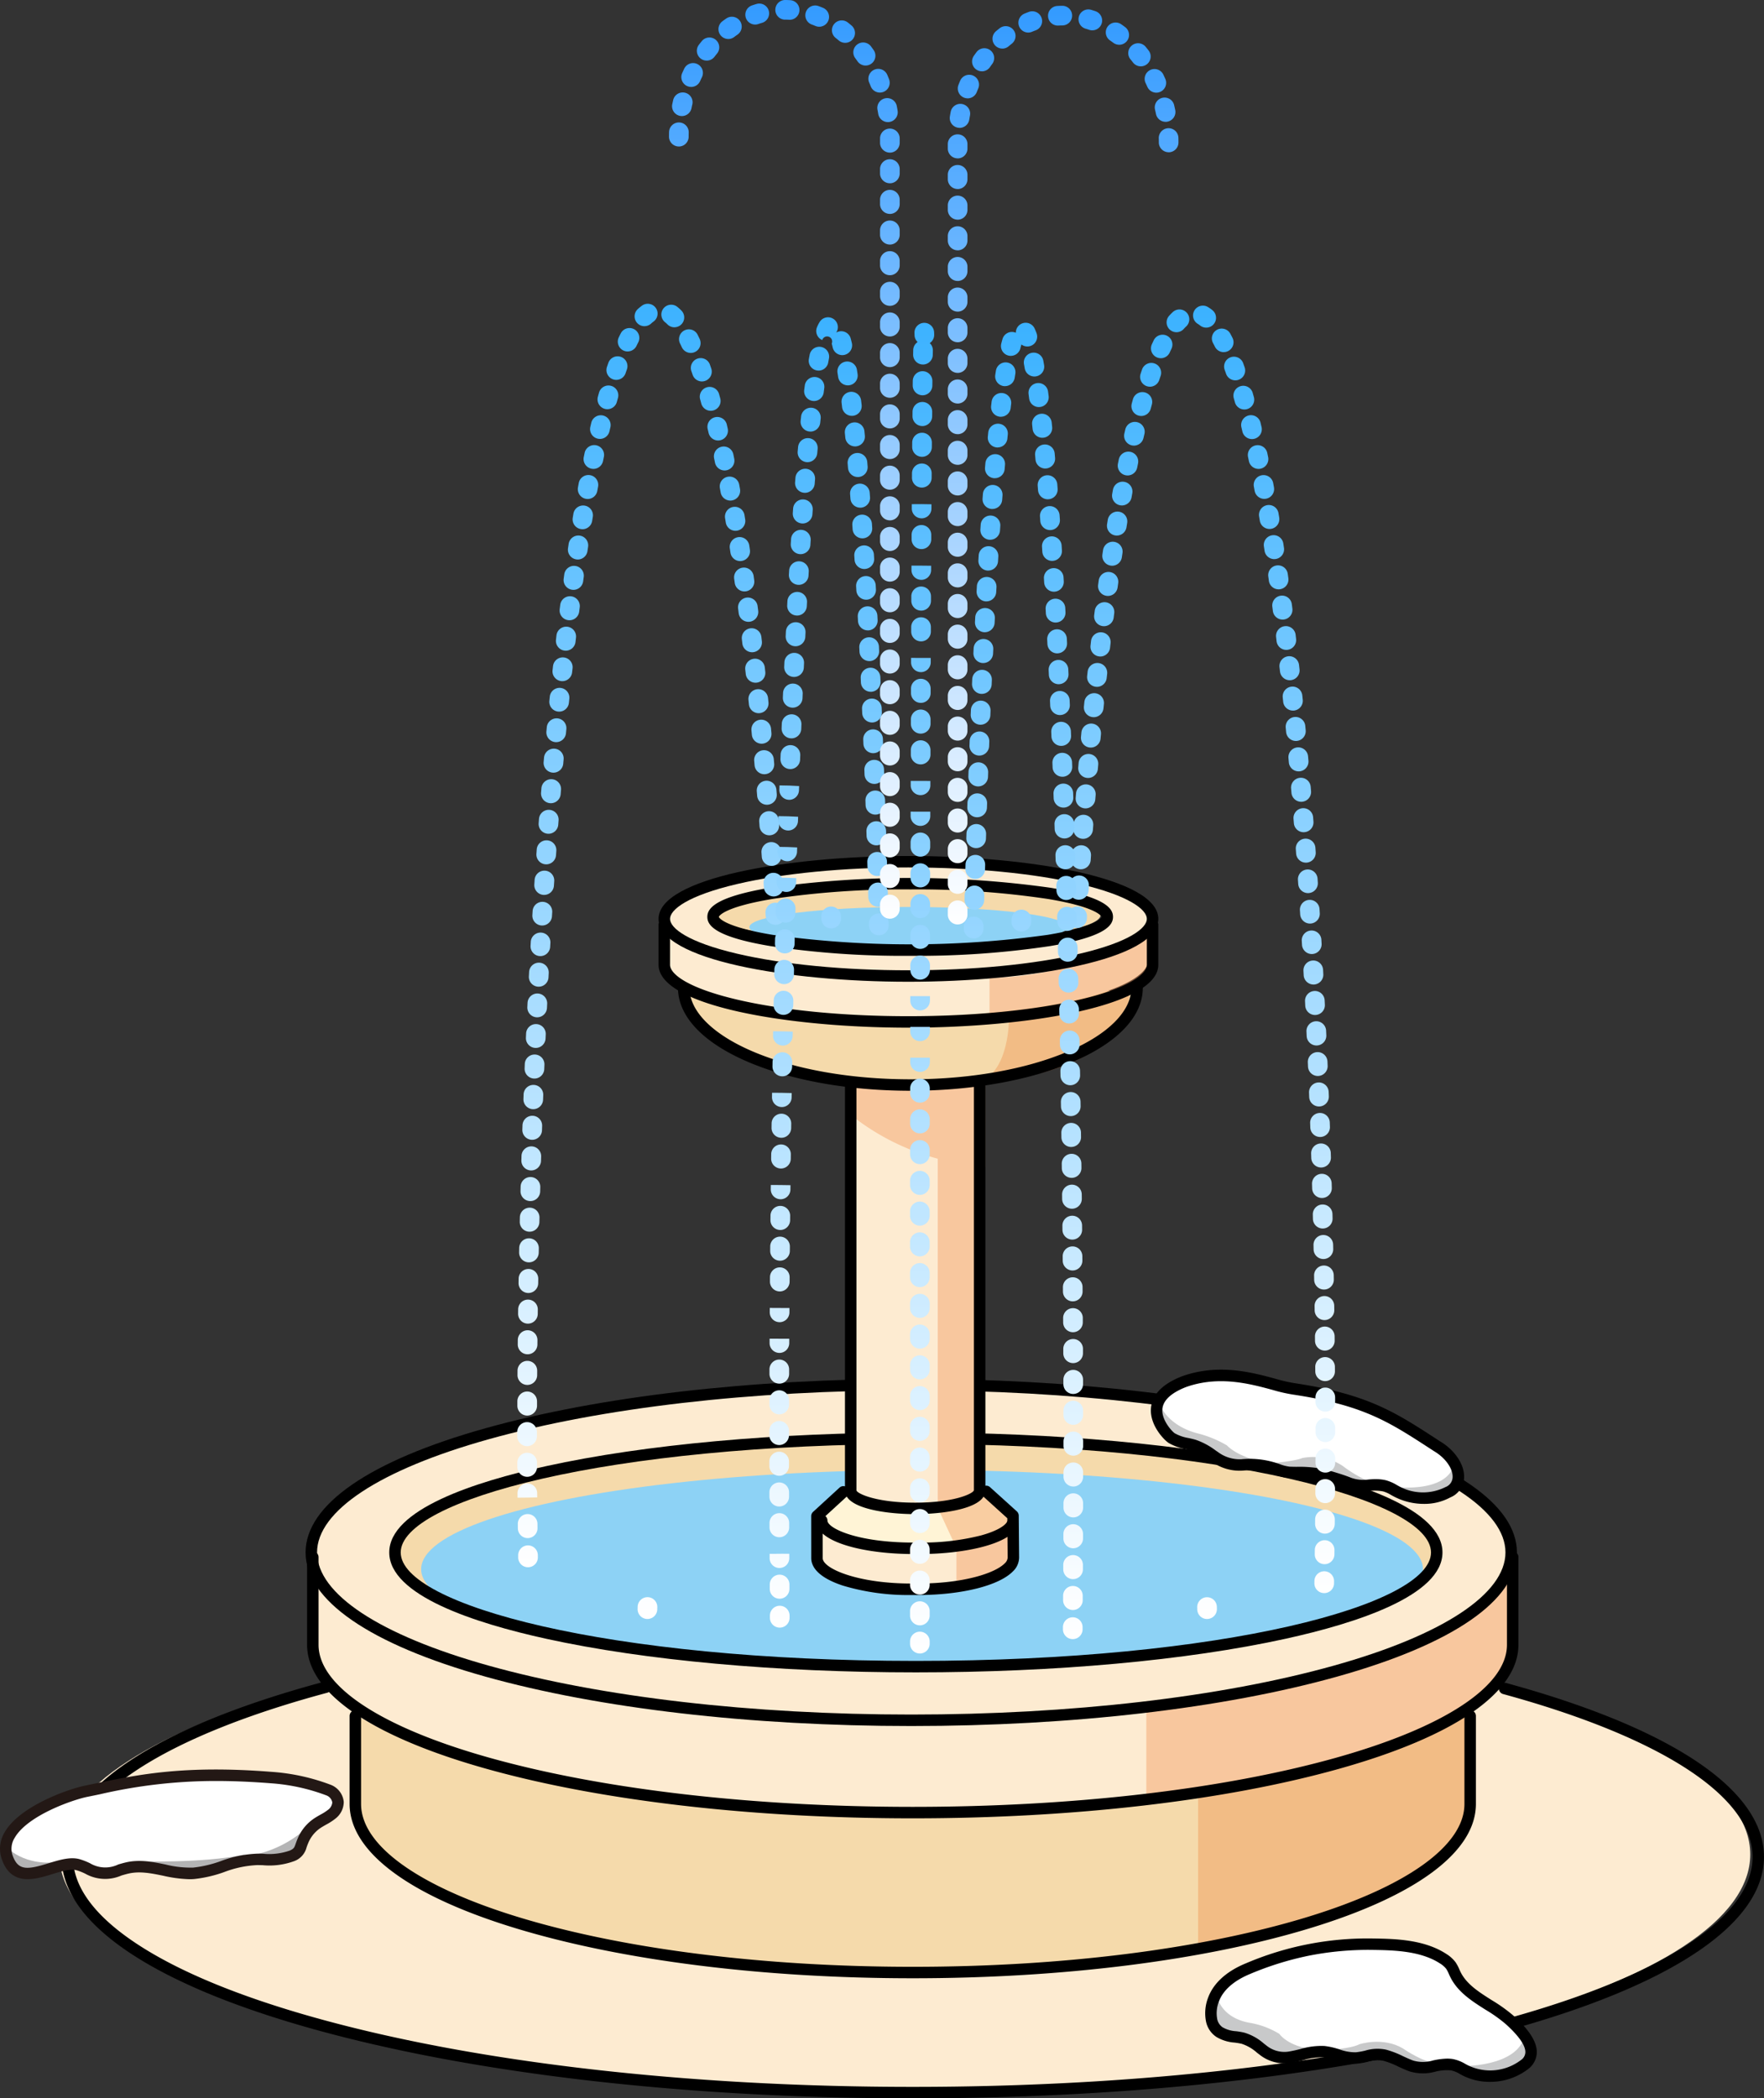 <svg xmlns="http://www.w3.org/2000/svg" xmlns:xlink="http://www.w3.org/1999/xlink" width="359.998" height="428.181" viewBox="0 0 359.998 428.181">
  <rect x="0" y="0" width="359.998" height="428.181" fill="#333333" stroke="none"/>
  <defs>
    <linearGradient id="linear-gradient" x1="0.5" y1="-27.618" x2="0.5" y2="30.412" gradientUnits="objectBoundingBox">
      <stop offset="0" stop-color="#3cb2ff"/>
      <stop offset="1" stop-color="#fff"/>
    </linearGradient>
    <linearGradient id="linear-gradient-2" x1="0.5" y1="0" x2="0.5" y2="1.012" xlink:href="#linear-gradient"/>
    <linearGradient id="linear-gradient-3" x1="0.5" y1="-57.022" x2="0.5" y2="1" xlink:href="#linear-gradient"/>
    <linearGradient id="linear-gradient-4" x1="0.5" y1="-27.433" x2="0.5" y2="32.692" xlink:href="#linear-gradient"/>
    <linearGradient id="linear-gradient-5" x1="0.5" y1="0" x2="0.5" y2="1.012" xlink:href="#linear-gradient"/>
    <linearGradient id="linear-gradient-6" x1="0.5" y1="-59.133" x2="0.5" y2="1" xlink:href="#linear-gradient"/>
    <linearGradient id="linear-gradient-7" x1="0.5" y1="-27.412" x2="0.5" y2="32.617" xlink:href="#linear-gradient"/>
    <linearGradient id="linear-gradient-9" x1="0.5" y1="-59.029" x2="0.5" y2="1" xlink:href="#linear-gradient"/>
    <linearGradient id="linear-gradient-10" x1="0.5" y1="-0.198" x2="0.5" y2="60.915" xlink:href="#linear-gradient"/>
    <linearGradient id="linear-gradient-11" x1="0.5" y1="-0.017" x2="0.5" y2="1.012" xlink:href="#linear-gradient"/>
    <linearGradient id="linear-gradient-12" x1="0.5" y1="-60.127" x2="0.5" y2="1" xlink:href="#linear-gradient"/>
    <linearGradient id="linear-gradient-13" x1="0.5" x2="0.5" y2="1" gradientUnits="objectBoundingBox">
      <stop offset="0" stop-color="#329aff"/>
      <stop offset="1" stop-color="#fff"/>
    </linearGradient>
    <linearGradient id="linear-gradient-15" x1="0.5" y1="-27.618" x2="0.5" y2="31.453" xlink:href="#linear-gradient"/>
    <linearGradient id="linear-gradient-16" x1="0.5" y1="0" x2="0.5" y2="1.012" xlink:href="#linear-gradient"/>
    <linearGradient id="linear-gradient-17" x1="0.5" y1="-58.062" x2="0.5" y2="1" xlink:href="#linear-gradient"/>
    <linearGradient id="linear-gradient-18" x1="0.5" y1="-27.433" x2="0.5" y2="33.075" xlink:href="#linear-gradient"/>
    <linearGradient id="linear-gradient-20" x1="0.5" y1="-59.515" x2="0.5" y2="1" xlink:href="#linear-gradient"/>
    <linearGradient id="linear-gradient-21" x1="0.5" y1="-27.412" x2="0.5" y2="32.477" xlink:href="#linear-gradient"/>
    <linearGradient id="linear-gradient-23" x1="0.5" y1="-58.888" x2="0.5" y2="1" xlink:href="#linear-gradient"/>
  </defs>
  <g id="グループ_2695" data-name="グループ 2695" transform="translate(-391.646 4628.305)">
    <g id="グループ_2486" data-name="グループ 2486" transform="translate(403.735 -4628.305)">
      <path id="パス_4181" data-name="パス 4181" d="M1895.364,1250.333l-240.56-.266c-32.529,8.749-52.761,21.028-52.761,34.624,0,26.568,77.254,48.105,172.551,48.105s172.552-21.537,172.552-48.105C1947.145,1271.232,1927.318,1259.064,1895.364,1250.333Z" transform="translate(-1602.042 -906.286)" fill="#fdebd1"/>
      <path id="パス_4182" data-name="パス 4182" d="M1784.637,1264.075v19.663s4.4,29.348,114.162,32.869c0,0,104.184-.587,112.989-32.869v-22.3s-40.207,25.533-114.749,22.891C1897.038,1284.325,1812.811,1281.684,1784.637,1264.075Z" transform="translate(-1723.607 -913.854)" fill="#f5daab"/>
      <path id="パス_4183" data-name="パス 4183" d="M1758.788,1178.316s13.793,29.935,129.423,29.935c0,0,92.739,0,114.456-31.109v19.369s-5.87,28.467-114.749,30.522c0,0-114.456,1.174-129.717-30.228C1758.2,1196.8,1757.908,1178.316,1758.788,1178.316Z" transform="translate(-1705.976 -857.735)" fill="#fdebd1"/>
      <ellipse id="楕円形_85" data-name="楕円形 85" cx="106.301" cy="23.301" rx="106.301" ry="23.301" transform="translate(68.598 293.17)" fill="#f5daab"/>
      <path id="パス_4184" data-name="パス 4184" d="M1878.367,1063.7c-67.619,0-122.436,15.334-122.436,34.249s54.817,34.249,122.436,34.249,122.436-15.334,122.436-34.249S1945.987,1063.7,1878.367,1063.7Zm.94,57.55c-58.708,0-106.3-10.432-106.3-23.3s47.593-23.3,106.3-23.3,106.3,10.432,106.3,23.3S1938.015,1121.247,1879.307,1121.247Z" transform="translate(-1704.496 -782.208)" fill="#fdebd1"/>
      <path id="パス_4185" data-name="パス 4185" d="M2340.936,1174.508s-11.739,26.119-75.13,29.054v19.076s9.1-.587,10.565-1.174v31.989s52.826-10.565,55.467-27.293v-21.13s7.043-6.456,8.217-11.739Z" transform="translate(-2043.951 -855.982)" fill="#ef8340" opacity="0.35" style="mix-blend-mode: multiply;isolation: isolate"/>
      <path id="パス_4186" data-name="パス 4186" d="M1777.157,1333.135c-46.193,0-89.636-5.019-122.326-14.133-33.143-9.24-51.395-21.72-51.395-35.142,0-13.755,19.045-26.453,53.627-35.754a1.17,1.17,0,0,1,.608,2.26c-32.98,8.87-51.9,21.078-51.9,33.494,0,6.076,4.385,12.047,13.034,17.748,8.589,5.662,20.92,10.755,36.65,15.141,32.491,9.058,75.711,14.047,121.7,14.047s89.207-4.988,121.7-14.047c15.73-4.385,28.061-9.479,36.65-15.141,8.649-5.7,13.034-11.672,13.034-17.748,0-12.276-18.559-24.388-50.92-33.23a1.17,1.17,0,0,1,.617-2.257c33.947,9.275,52.642,21.878,52.642,35.487,0,13.422-18.252,25.9-51.395,35.142C1866.794,1328.117,1823.35,1333.135,1777.157,1333.135Z" transform="translate(-1602.97 -904.954)"/>
      <path id="パス_4187" data-name="パス 4187" d="M1894.266,1320.323c-30.5,0-59.184-3.6-80.778-10.126-22.022-6.66-34.15-15.7-34.15-25.445V1266.8a1.17,1.17,0,0,1,2.34,0v17.953c0,8.5,11.841,16.962,32.488,23.205,21.379,6.465,49.826,10.026,80.1,10.026s58.721-3.56,80.1-10.026c20.647-6.244,32.488-14.7,32.488-23.205V1266.8a1.17,1.17,0,0,1,2.34,0v17.953c0,9.749-12.128,18.785-34.15,25.445C1953.451,1316.727,1924.763,1320.323,1894.266,1320.323Z" transform="translate(-1720.079 -916.647)"/>
      <path id="パス_4188" data-name="パス 4188" d="M1876.98,1223.143c-32.807,0-63.665-3.578-86.891-10.075-23.676-6.623-36.715-15.624-36.715-25.344V1169.85a1.17,1.17,0,1,1,2.34,0v17.874c0,8.452,12.759,16.868,35.006,23.091,23.026,6.441,53.66,9.988,86.26,9.988s63.235-3.547,86.26-9.988c22.247-6.224,35.006-14.64,35.006-23.091V1169.85a1.17,1.17,0,0,1,2.34,0v17.874c0,9.721-13.039,18.721-36.715,25.344C1940.646,1219.565,1909.787,1223.143,1876.98,1223.143Z" transform="translate(-1702.793 -852.102)"/>
      <path id="パス_4189" data-name="パス 4189" d="M1876.064,1134.17c-32.808,0-63.666-3.578-86.891-10.075-23.676-6.623-36.715-15.624-36.715-25.344s13.039-18.722,36.715-25.345c23.225-6.5,54.083-10.075,86.891-10.075s63.666,3.578,86.891,10.075c23.676,6.623,36.715,15.624,36.715,25.345s-13.039,18.721-36.715,25.344C1939.729,1130.592,1908.871,1134.17,1876.064,1134.17Zm0-68.5c-32.6,0-63.235,3.547-86.26,9.988-22.247,6.223-35.006,14.64-35.006,23.092s12.759,16.868,35.006,23.091c23.026,6.441,53.66,9.988,86.26,9.988s63.234-3.547,86.26-9.988c22.247-6.223,35.006-14.64,35.006-23.091s-12.759-16.868-35.006-23.092C1939.3,1069.219,1908.664,1065.672,1876.064,1065.672Z" transform="translate(-1702.183 -781.965)"/>
      <ellipse id="楕円形_86" data-name="楕円形 86" cx="102.226" cy="20.239" rx="102.226" ry="20.239" transform="translate(73.858 299.964)" fill="#8dd2f5"/>
      <path id="パス_4190" data-name="パス 4190" d="M1911.014,1145.03c-28.476,0-55.259-2.433-75.417-6.852-14.623-3.206-32.054-8.864-32.054-17.619s17.431-14.414,32.054-17.619c20.157-4.418,46.94-6.852,75.417-6.852s55.259,2.434,75.416,6.852c14.623,3.205,32.054,8.864,32.054,17.619s-17.432,14.414-32.054,17.619C1966.273,1142.6,1939.489,1145.03,1911.014,1145.03Zm0-46.6c-62.887,0-105.131,11.444-105.131,22.131s42.244,22.132,105.131,22.132,105.131-11.443,105.131-22.132S1973.9,1098.427,1911.014,1098.427Z" transform="translate(-1736.194 -803.772)"/>
      <g id="グループ_2477" data-name="グループ 2477" transform="translate(122.312 174.668)">
        <path id="パス_4191" data-name="パス 4191" d="M2086.137,850.455V943.6c0,2.023,5.891,3.663,13.157,3.663s13.157-1.64,13.157-3.663V852.548" transform="translate(-2046.646 -814.907)" fill="#fdebd1"/>
        <path id="パス_4192" data-name="パス 4192" d="M2077.371,826.456c0,10.954-20.711,19.834-46.26,19.834s-46.26-8.88-46.26-19.834" transform="translate(-1979.213 -798.93)" fill="#f5daab"/>
        <path id="パス_4193" data-name="パス 4193" d="M2072.5,1129.121l-6.849,5.283s3.815,8.8,22.891,7.924c0,0,14.674-2.054,16.728-5.576l-5.283-5.87s-10.565,3.228-15.554,2.935C2084.429,1133.817,2076.116,1133.817,2072.5,1129.121Z" transform="translate(-2033.004 -1000.433)" fill="#fff4d6"/>
        <path id="パス_4194" data-name="パス 4194" d="M2064.769,1159.583s13.793,7.044,22.01,5.576c0,0,16.728-2.054,18.2-5.576l-.293-8.217a26.786,26.786,0,0,1-19.076,4.7s-14.087,1.761-20.543-4.989Z" transform="translate(-2032.42 -1015.047)" fill="#fdebd1"/>
        <ellipse id="楕円形_87" data-name="楕円形 87" cx="39.2" cy="5.545" rx="39.2" ry="5.545" transform="translate(11.791 6.524)" fill="#f5daab"/>
        <path id="パス_4195" data-name="パス 4195" d="M2024.13,746.85c-27.517,0-49.824,5.222-49.824,11.663s22.307,11.664,49.824,11.664,49.823-5.222,49.823-11.664S2051.647,746.85,2024.13,746.85Zm.352,18.032c-22.214,0-40.223-3.032-40.223-6.773s18.008-6.773,40.223-6.773,40.223,3.033,40.223,6.773S2046.7,764.882,2024.482,764.882Z" transform="translate(-1972.193 -745.931)" fill="#fdebd1"/>
        <path id="パス_4196" data-name="パス 4196" d="M2068.691,782.694v8.171c0,6.441-22.307,11.663-49.824,11.663s-49.824-5.222-49.824-11.663v-8.171s12.625,12.779,49.6,11.9C2018.647,794.592,2064.149,795.741,2068.691,782.694Z" transform="translate(-1968.69 -769.795)" fill="#fdebd1"/>
        <path id="パス_4197" data-name="パス 4197" d="M2199.057,790.8s-15.432,9.3-33.016,9.245v8.364H2170s.147,10.565-5.98,12.913c0,0,29.312-.587,30.632-18.2l1.761-1.761,3.522-2.641Z" transform="translate(-2098.499 -775.192)" fill="#ef8340" opacity="0.35" style="mix-blend-mode: multiply;isolation: isolate"/>
        <path id="パス_4198" data-name="パス 4198" d="M2112.508,964.676V899.334c.377.036.755.072,1.138.1V882.118l-1.138.041v-.041l-.239.049-15.058.538-10.565-.294v6.75a48.447,48.447,0,0,0,17.315,8.6v71.228l3.815,8.217v7.924c6.163,0,12.326-4.605,12.326-4.605v-9.775Z" transform="translate(-2046.985 -835.987)" fill="#ef8340" opacity="0.35" style="mix-blend-mode: multiply;isolation: isolate"/>
        <g id="グループ_2476" data-name="グループ 2476" transform="translate(31.151 44.961)">
          <path id="パス_4199" data-name="パス 4199" d="M2083.294,1150.892h-1.714a46.321,46.321,0,0,1-13.953-1.927c-5.315-1.758-6.433-4.014-6.435-5.6l-.009-8.573a1.169,1.169,0,0,1,.379-.864l5.407-4.958a1.17,1.17,0,0,1,1.581,1.725l-5.028,4.609.008,8.058c0,2.109,7.035,5.178,18.05,5.187h1.707c9.207-.052,15.462-2.165,17.375-4.106a1.733,1.733,0,0,0,.61-1.162l-.07-8.06-5.075-4.587a1.17,1.17,0,1,1,1.568-1.736l5.456,4.931a1.171,1.171,0,0,1,.386.858l.074,8.573a3.944,3.944,0,0,1-1.283,2.825C2099.5,1148.957,2092.031,1150.843,2083.294,1150.892Z" transform="translate(-2061.183 -1045.047)"/>
          <path id="パス_4200" data-name="パス 4200" d="M2096.12,967.958c-5.321,0-14.327-1.018-14.327-4.833V880.082a1.17,1.17,0,1,1,2.34,0v83.043c.224.69,4.124,2.493,11.987,2.493s11.764-1.8,11.991-2.521l0-83.309a1.17,1.17,0,1,1,2.34,0v83.336C2110.447,966.94,2101.441,967.958,2096.12,967.958Z" transform="translate(-2074.904 -878.619)"/>
        </g>
        <path id="パス_4201" data-name="パス 4201" d="M2085.682,1154.321h-1.671c-9.891,0-19.906-2.35-19.908-6.838a1.169,1.169,0,0,1,1.169-1.171h0a1.169,1.169,0,0,1,1.17,1.169c0,1.569,6.036,4.5,17.569,4.5h1.664a48.614,48.614,0,0,0,12.1-1.455c3.469-.952,5.041-2.106,5.357-2.868a1.17,1.17,0,0,1,2.162.9C2103.682,1152.448,2094,1154.273,2085.682,1154.321Z" transform="translate(-2031.976 -1011.878)"/>
        <path id="パス_4202" data-name="パス 4202" d="M2027.27,843.261c-12.512,0-24.292-2.1-33.172-5.9-9.195-3.942-14.258-9.3-14.258-15.1a1.17,1.17,0,1,1,2.34,0c0,4.731,4.68,9.451,12.84,12.95,8.595,3.686,20.048,5.715,32.25,5.715s23.654-2.029,32.249-5.715c8.16-3.5,12.84-8.219,12.84-12.95a1.17,1.17,0,1,1,2.34,0c0,5.8-5.063,11.158-14.258,15.1C2051.562,841.165,2039.781,843.261,2027.27,843.261Z" transform="translate(-1975.877 -795.355)"/>
        <path id="パス_4203" data-name="パス 4203" d="M2018.978,804.752c-24.721,0-50.994-4.5-50.994-12.833v-8.171a1.17,1.17,0,0,1,2.34,0v8.171c0,1.887,3.6,4.745,13.69,7.108,9.326,2.184,21.743,3.385,34.964,3.385s25.638-1.2,34.964-3.385c10.093-2.362,13.69-5.221,13.69-7.108v-8.171a1.17,1.17,0,1,1,2.34,0v8.171C2069.971,800.254,2043.7,804.752,2018.978,804.752Z" transform="translate(-1967.984 -769.718)"/>
        <path id="パス_4204" data-name="パス 4204" d="M2018.978,769.767c-24.721,0-50.994-4.5-50.994-12.833s26.273-12.833,50.994-12.833,50.994,4.5,50.994,12.833S2043.7,769.767,2018.978,769.767Zm0-23.326c-13.221,0-25.639,1.2-34.964,3.385-10.093,2.363-13.69,5.221-13.69,7.108s3.6,4.745,13.69,7.108c9.326,2.183,21.743,3.385,34.964,3.385s25.638-1.2,34.964-3.385c10.093-2.362,13.69-5.221,13.69-7.108s-3.6-4.745-13.69-7.108C2044.616,747.643,2032.2,746.441,2018.978,746.441Z" transform="translate(-1967.984 -744.101)"/>
        <ellipse id="楕円形_88" data-name="楕円形 88" cx="32.444" cy="4.115" rx="32.444" ry="4.115" transform="translate(18.531 10.405)" fill="#8dd2f5"/>
        <path id="パス_4205" data-name="パス 4205" d="M2039.157,773.409a181.555,181.555,0,0,1-28.636-2c-11.434-1.926-12.756-4.314-12.756-5.943s1.322-4.018,12.756-5.943a206.03,206.03,0,0,1,57.272,0c11.434,1.926,12.757,4.314,12.757,5.943s-1.322,4.017-12.757,5.943A181.544,181.544,0,0,1,2039.157,773.409Zm0-13.546a179.93,179.93,0,0,0-28.1,1.943c-10.365,1.727-10.951,3.642-10.952,3.661s.587,1.932,10.952,3.66a204.184,204.184,0,0,0,56.2,0c10.334-1.722,10.947-3.63,10.952-3.66s-.618-1.938-10.952-3.66A179.921,179.921,0,0,0,2039.157,759.864Z" transform="translate(-1987.81 -753.038)"/>
      </g>
      <g id="グループ_2478" data-name="グループ 2478" transform="translate(93.478 61.982)">
        <path id="パス_4206" data-name="パス 4206" d="M2035.305,777.271a2.005,2.005,0,0,1-2-1.882l-.027-.446a2.005,2.005,0,1,1,4-.246l.027.446a2.005,2.005,0,0,1-1.878,2.124C2035.388,777.27,2035.347,777.271,2035.305,777.271Z" transform="translate(-1982.618 -650.532)" fill="url(#linear-gradient)"/>
        <path id="パス_4207" data-name="パス 4207" d="M1883.837,658.834a2.006,2.006,0,0,1-2.005-1.985l-.009-.893a2.006,2.006,0,0,1,1.985-2.025h.021a2.006,2.006,0,0,1,2.005,1.985l.009.893a2.006,2.006,0,0,1-1.985,2.025Zm-2.065-8.241-.007-.9a2.005,2.005,0,0,1,1.99-2.021h.016a2.006,2.006,0,0,1,2.005,1.99l.007.867-2.005.042Zm1.962-4.266a2.006,2.006,0,0,1-2.005-1.994l0-.9a2.005,2.005,0,0,1,2-2.014h.009a2.006,2.006,0,0,1,2.005,2l0,.891a2,2,0,0,1-1.994,2.016Zm-.014-6.253a2.006,2.006,0,0,1-2.005-2.005v-.9a2.005,2.005,0,0,1,2.005-2h0a2.005,2.005,0,0,1,2,2.007v.891A2.005,2.005,0,0,1,1883.721,640.074Zm.013-6.246h0a2.006,2.006,0,0,1-2-2.01l0-.894a2.006,2.006,0,0,1,2.005-2h.009a2.006,2.006,0,0,1,2,2.014l0,.886A2.005,2.005,0,0,1,1883.735,633.828Zm.033-6.25h-.013a2.006,2.006,0,0,1-1.992-2.018l.006-.9a2.005,2.005,0,0,1,2.005-1.99h.016a2.006,2.006,0,0,1,1.99,2.021l-.006.891A2.005,2.005,0,0,1,1883.768,627.578Zm.052-6.253h-.02a2.006,2.006,0,0,1-1.986-2.025l.009-.893a2.005,2.005,0,0,1,2.005-1.985h.02a2.006,2.006,0,0,1,1.986,2.026l-.009.893A2.006,2.006,0,0,1,1883.82,621.325Zm.072-6.253h-.027a2.005,2.005,0,0,1-1.979-2.031l.011-.893a2.005,2.005,0,0,1,4.01.053l-.012.893A2.006,2.006,0,0,1,1883.892,615.072Zm.092-6.253h-.033a2.006,2.006,0,0,1-1.972-2.038l.015-.893a2.006,2.006,0,0,1,2-1.972h.033a2,2,0,0,1,1.972,2.038l-.014.893A2.006,2.006,0,0,1,1883.984,608.819Zm.112-6.253h-.04a2.006,2.006,0,0,1-1.966-2.045l.018-.893a2.005,2.005,0,0,1,2-1.966h.04a2.005,2.005,0,0,1,1.966,2.045l-.018.893A2.006,2.006,0,0,1,1884.1,602.566Zm.134-6.252h-.047a2.005,2.005,0,0,1-1.959-2.051l.02-.893a2.005,2.005,0,0,1,2-1.959h.047a2,2,0,0,1,1.958,2.051l-.02.892A2.006,2.006,0,0,1,1884.23,596.314Zm.154-6.252h-.054a2.005,2.005,0,0,1-1.952-2.058l.023-.893a2.005,2.005,0,1,1,4.01.106l-.023.893A2.006,2.006,0,0,1,1884.384,590.062Zm.175-6.252h-.06a2.005,2.005,0,0,1-1.945-2.064l.027-.9a2.006,2.006,0,0,1,2-1.944h.063a2,2,0,0,1,1.943,2.066l-.027.89A2.005,2.005,0,0,1,1884.559,583.81Zm.2-6.251h-.065a2.006,2.006,0,0,1-1.941-2.068l.03-.9a2.005,2.005,0,1,1,4.008.137l-.029.888A2.005,2.005,0,0,1,1884.757,577.559Zm.219-6.25h-.073a2.005,2.005,0,0,1-1.932-2.077l.033-.894a2.006,2.006,0,1,1,4.008.149l-.033.89A2.005,2.005,0,0,1,1884.976,571.309Zm.243-6.249-.083,0a2.005,2.005,0,0,1-1.923-2.085l.036-.893a2.005,2.005,0,1,1,4.007.162l-.036.893A2.006,2.006,0,0,1,1885.219,565.061Zm.266-6.249-.089,0a2.005,2.005,0,0,1-1.916-2.091l.04-.9a2.006,2.006,0,0,1,4.007.181l-.04.89A2.006,2.006,0,0,1,1885.484,558.812Zm.29-6.248-.1,0a2.006,2.006,0,0,1-1.906-2.1l.043-.894a2.006,2.006,0,0,1,4.006.2l-.043.89A2.006,2.006,0,0,1,1885.774,552.564Zm.315-6.246-.107,0a2.006,2.006,0,0,1-1.9-2.108l.047-.892a2.005,2.005,0,0,1,4.005.212l-.046.892A2.007,2.007,0,0,1,1886.089,546.319Zm.341-6.245c-.038,0-.077,0-.116,0a2,2,0,0,1-1.888-2.116l.051-.892a2.006,2.006,0,0,1,4,.229l-.051.892A2.006,2.006,0,0,1,1886.43,540.074Zm.368-6.243c-.042,0-.083,0-.125,0a2.006,2.006,0,0,1-1.879-2.124l.055-.892a2.005,2.005,0,0,1,4,.247l-.055.891A2.005,2.005,0,0,1,1886.8,533.831Zm47.238-5.928a2.006,2.006,0,0,1-2-1.873l-.059-.891a2.006,2.006,0,0,1,4-.264l.059.891a2.006,2.006,0,0,1-1.869,2.133C1934.125,527.9,1934.08,527.9,1934.036,527.9Zm-46.841-.314c-.044,0-.089,0-.133,0a2.006,2.006,0,0,1-1.87-2.133l.059-.892a2.005,2.005,0,1,1,4,.264l-.059.891A2.005,2.005,0,0,1,1887.195,527.589Zm46.416-5.925a2.005,2.005,0,0,1-2-1.865l-.063-.886a2.006,2.006,0,0,1,4-.291l.063.9a2.005,2.005,0,0,1-1.86,2.141C1933.706,521.662,1933.658,521.664,1933.611,521.664Zm-45.99-.314c-.047,0-.094,0-.142-.005a2.006,2.006,0,0,1-1.86-2.141l.064-.893a2.005,2.005,0,1,1,4,.286l-.063.889A2.006,2.006,0,0,1,1887.621,521.35Zm45.535-5.923a2.005,2.005,0,0,1-2-1.854l-.068-.888a2.006,2.006,0,1,1,4-.308l.068.893a2,2,0,0,1-1.848,2.151Q1933.232,515.427,1933.156,515.427Zm-45.077-.315c-.051,0-.1,0-.154-.006a2.005,2.005,0,0,1-1.848-2.151l.068-.893a2.006,2.006,0,0,1,4,.308l-.068.888A2.005,2.005,0,0,1,1888.078,515.111Zm44.589-5.919a2.005,2.005,0,0,1-2-1.843l-.073-.887a2.005,2.005,0,1,1,4-.331l.073.893a2.005,2.005,0,0,1-1.837,2.161C1932.776,509.19,1932.721,509.192,1932.667,509.192Zm-44.1-.315c-.054,0-.109,0-.164-.006a2.005,2.005,0,0,1-1.837-2.161l.073-.893a2.005,2.005,0,0,1,4,.33l-.073.887A2.006,2.006,0,0,1,1888.569,508.877Zm43.574-5.916a2.005,2.005,0,0,1-2-1.832l-.078-.884a2.006,2.006,0,1,1,4-.357l.079.894a2.006,2.006,0,0,1-1.825,2.171C1932.26,502.959,1932.2,502.961,1932.143,502.961Zm-43.048-.316c-.058,0-.117,0-.176-.008a2.005,2.005,0,0,1-1.825-2.171l.079-.893a2.005,2.005,0,0,1,4,.353l-.078.887A2.006,2.006,0,0,1,1889.095,502.645Zm42.487-5.912a2.005,2.005,0,0,1-1.994-1.819l-.083-.886a2.005,2.005,0,1,1,3.993-.379l.084.892a2,2,0,0,1-1.81,2.183C1931.707,496.729,1931.644,496.732,1931.581,496.732Zm-41.923-.317c-.062,0-.124,0-.187-.008a2.005,2.005,0,0,1-1.813-2.181l.084-.9a2.006,2.006,0,0,1,3.993.379l-.083.884A2.006,2.006,0,0,1,1889.658,496.415Zm41.321-5.908a2.005,2.005,0,0,1-1.993-1.806l-.089-.886a2.005,2.005,0,0,1,3.99-.405l.09.892a2.006,2.006,0,0,1-1.8,2.195C1931.113,490.5,1931.046,490.508,1930.979,490.508Zm-40.716-.318c-.067,0-.134,0-.2-.01a2.005,2.005,0,0,1-1.8-2.2l.09-.892a2.006,2.006,0,0,1,3.99.405l-.09.886A2.006,2.006,0,0,1,1890.263,490.19Zm40.069-5.9a2.006,2.006,0,0,1-1.991-1.791l-.1-.884a2.005,2.005,0,1,1,3.987-.437l.1.891a2.006,2.006,0,0,1-1.779,2.209A2.088,2.088,0,0,1,1930.332,484.288Zm-39.421-.319a1.986,1.986,0,0,1-.218-.012,2.006,2.006,0,0,1-1.779-2.209l.1-.891a2.006,2.006,0,0,1,3.987.436l-.1.885A2.006,2.006,0,0,1,1890.911,483.969Zm38.726-5.9a2.005,2.005,0,0,1-1.989-1.775l-.1-.884a2.005,2.005,0,1,1,3.983-.467l.1.891a2,2,0,0,1-1.762,2.222A2.034,2.034,0,0,1,1929.638,478.073Zm-38.029-.319a2.073,2.073,0,0,1-.235-.014,2.006,2.006,0,0,1-1.76-2.224l.1-.889a2.005,2.005,0,0,1,3.983.468l-.1.886A2.006,2.006,0,0,1,1891.609,477.753Zm37.28-5.89a2.006,2.006,0,0,1-1.987-1.756l-.112-.885a2.006,2.006,0,1,1,3.979-.5l.112.888a2.009,2.009,0,0,1-1.992,2.255Zm-36.528-.32a2.047,2.047,0,0,1-.25-.016,2.005,2.005,0,0,1-1.742-2.238l.113-.892a2.005,2.005,0,1,1,3.979.507l-.111.88A2.006,2.006,0,0,1,1892.361,471.544Zm35.719-5.882a2.005,2.005,0,0,1-1.984-1.736l-.121-.881a2.006,2.006,0,0,1,3.974-.547l.121.889a2,2,0,0,1-1.717,2.256A1.979,1.979,0,0,1,1928.08,465.662Zm-34.906-.321a2.006,2.006,0,0,1-1.989-2.277l.121-.887a2.005,2.005,0,1,1,3.973.547l-.121.883A2.006,2.006,0,0,1,1893.173,465.342Zm34.029-5.872a2.006,2.006,0,0,1-1.981-1.712l-.131-.879a2.005,2.005,0,0,1,3.967-.6l.132.888a2.006,2.006,0,0,1-1.691,2.277A2.027,2.027,0,0,1,1927.2,459.47Zm-33.148-.321a2.009,2.009,0,0,1-1.986-2.3l.132-.886a2.006,2.006,0,0,1,3.967.6l-.132.881A2.006,2.006,0,0,1,1894.055,459.149Zm32.19-5.859a2.005,2.005,0,0,1-1.977-1.684l-.144-.879a2.005,2.005,0,1,1,3.958-.649l.144.884a2.01,2.01,0,0,1-1.982,2.328Zm-31.228-.323a2.055,2.055,0,0,1-.327-.027,2,2,0,0,1-1.655-2.3l.145-.884a2.006,2.006,0,0,1,3.957.654l-.145.878A2.006,2.006,0,0,1,1895.017,452.968Zm30.176-5.843a2.005,2.005,0,0,1-1.971-1.651l-.158-.875a2.005,2.005,0,1,1,3.946-.716l.16.882a2.005,2.005,0,0,1-1.62,2.328A2.026,2.026,0,0,1,1925.193,447.125Zm-29.118-.323a2.008,2.008,0,0,1-1.975-2.364l.161-.883a2.005,2.005,0,1,1,3.945.725l-.159.875A2.006,2.006,0,0,1,1896.075,446.8Zm27.95-5.821a2.006,2.006,0,0,1-1.964-1.61l-.177-.868a2.005,2.005,0,1,1,3.929-.805l.179.882a2.007,2.007,0,0,1-1.968,2.4Zm-26.774-.323a2.006,2.006,0,0,1-1.967-2.405l.18-.88a2.006,2.006,0,0,1,3.929.809l-.178.87A2.006,2.006,0,0,1,1897.25,440.658Zm25.46-5.791a2.006,2.006,0,0,1-1.953-1.557q-.1-.434-.2-.861a2.005,2.005,0,0,1,3.9-.917q.1.436.2.879a2.008,2.008,0,0,1-1.956,2.455Zm-24.135-.323a2.009,2.009,0,0,1-1.955-2.46q.1-.443.206-.879a2.005,2.005,0,0,1,3.9.926q-.1.427-.2.861A2.007,2.007,0,0,1,1898.575,434.543ZM1921.2,428.8a2.006,2.006,0,0,1-1.934-1.482q-.116-.429-.233-.848a2.005,2.005,0,1,1,3.864-1.075q.12.432.24.874a2.008,2.008,0,0,1-1.937,2.531Zm-21.1-.322a2.008,2.008,0,0,1-1.936-2.535q.121-.443.243-.876a2.006,2.006,0,0,1,3.861,1.088q-.118.418-.235.846A2.007,2.007,0,0,1,1900.1,428.476Zm19.3-5.666a2.006,2.006,0,0,1-1.9-1.366q-.141-.419-.283-.825A2.006,2.006,0,0,1,1921,419.3q.148.426.3.866a2.006,2.006,0,0,1-1.9,2.645Zm-17.48-.318a2.007,2.007,0,0,1-1.9-2.656q.15-.439.3-.863a2.006,2.006,0,0,1,3.781,1.338q-.143.406-.287.825A2.007,2.007,0,0,1,1901.919,422.492Zm15.2-5.5a2.006,2.006,0,0,1-1.818-1.157q-.182-.39-.365-.757a2.005,2.005,0,0,1,3.588-1.792q.206.413.411.851a2.006,2.006,0,0,1-1.816,2.855Zm-12.885-.3a2.007,2.007,0,0,1-1.807-2.873q.21-.438.421-.849a2.006,2.006,0,0,1,3.569,1.831q-.187.364-.373.752A2.006,2.006,0,0,1,1904.234,416.688Zm9.544-4.932a2,2,0,0,1-1.426-.6,5.626,5.626,0,0,0-.483-.438,2.005,2.005,0,0,1,2.505-3.132,9.783,9.783,0,0,1,.83.75,2.005,2.005,0,0,1-1.426,3.415Zm-6.116-.225a2.005,2.005,0,0,1-1.37-3.47,8.805,8.805,0,0,1,.884-.729,2.005,2.005,0,1,1,2.335,3.261,4.826,4.826,0,0,0-.479.4A2,2,0,0,1,1907.662,411.532Z" transform="translate(-1881.716 -406.958)" fill="url(#linear-gradient-2)"/>
        <path id="パス_4208" data-name="パス 4208" d="M1884.26,1169.452a2.006,2.006,0,0,1-2.005-1.984l0-.446a2.005,2.005,0,0,1,1.983-2.027h.022a2.005,2.005,0,0,1,2.005,1.983l.005.447a2.006,2.006,0,0,1-1.983,2.027Z" transform="translate(-1882.071 -911.63)" fill="url(#linear-gradient-3)"/>
      </g>
      <g id="グループ_2479" data-name="グループ 2479" transform="translate(144.92 64.75)">
        <path id="パス_4209" data-name="パス 4209" d="M2098.469,783.655a2.005,2.005,0,0,1-2-1.957l-.011-.447a2.005,2.005,0,0,1,4.009-.1l.011.447a2.005,2.005,0,0,1-1.957,2.053Z" transform="translate(-2076.123 -657.55)" fill="url(#linear-gradient-4)"/>
        <path id="パス_4210" data-name="パス 4210" d="M2037.715,676.72a2.005,2.005,0,0,1-2.005-1.994l0-.9a2.005,2.005,0,0,1,2-2.014h.009a2.005,2.005,0,0,1,2.005,2l0,.894a2.006,2.006,0,0,1-1.994,2.016Zm-.027-6.272a2,2,0,0,1-2.005-2l0-.886,4.011-.026-2.005.009h2.005l0,.89a2.005,2.005,0,0,1-2,2.012Zm-.024-6.274a2.006,2.006,0,0,1-2.005-2l0-.9a2.006,2.006,0,0,1,2-2.012h.006a2.005,2.005,0,0,1,2.005,2l0,.9a2.006,2.006,0,0,1-2,2.012Zm-.018-6.27a2.005,2.005,0,0,1-2.005-2l0-.9a2.006,2.006,0,0,1,2-2.01h0a2.006,2.006,0,0,1,2.005,2l0,.9a2.005,2.005,0,0,1-2,2.01Zm-.012-6.273a2.006,2.006,0,0,1-2.005-2.005v-.894a2.006,2.006,0,0,1,2-2.008h0a2.005,2.005,0,0,1,2.005,2v.9A2.005,2.005,0,0,1,2037.633,651.632Zm0-6.271a2.006,2.006,0,0,1-2.005-2.005v-.9a2.005,2.005,0,0,1,2.005-2h0a2.005,2.005,0,0,1,2,2.008v.892A2.006,2.006,0,0,1,2037.631,645.361Zm.008-6.259h0a2.005,2.005,0,0,1-2-2.009l0-.9a2.005,2.005,0,0,1,2.005-2h0a2.005,2.005,0,0,1,2,2.009l0,.9A2.005,2.005,0,0,1,2037.639,639.1Zm.016-6.271h-.007a2.005,2.005,0,0,1-2-2.012l0-.9a2.005,2.005,0,0,1,2.005-2h.006a2.006,2.006,0,0,1,2,2.012l0,.9A2.006,2.006,0,0,1,2037.655,632.832Zm.023-6.27h-.011a2.006,2.006,0,0,1-1.994-2.016l0-.89,4.011.018,0,.894A2.006,2.006,0,0,1,2037.678,626.562Zm.032-6.272h-.013a2.005,2.005,0,0,1-1.992-2.018l.005-.889,4.011.022,0,.893A2.006,2.006,0,0,1,2037.711,620.29Zm.04-6.271h-.013a2.005,2.005,0,0,1-1.992-2.018l.007-.9a2.006,2.006,0,0,1,2.005-1.99h.015a2.006,2.006,0,0,1,1.99,2.021l-.007.893A2.005,2.005,0,0,1,2037.75,614.019Zm.048-6.271h-.015a2.006,2.006,0,0,1-1.99-2.021l.007-.9a2.006,2.006,0,0,1,2.005-1.988h.018a2.006,2.006,0,0,1,1.988,2.023l-.007.893A2.006,2.006,0,0,1,2037.8,607.748Zm.056-6.272h-.02a2.006,2.006,0,0,1-1.986-2.025l.009-.9a2.006,2.006,0,0,1,2.005-1.986h.02a2.006,2.006,0,0,1,1.986,2.025l-.009.9A2.005,2.005,0,0,1,2037.855,601.477Zm.065-6.271h-.024a2.006,2.006,0,0,1-1.981-2.029l.01-.884,2.005.013,2.005.031-.01.888A2.006,2.006,0,0,1,2037.92,595.206Zm.074-6.27h-.024a2.006,2.006,0,0,1-1.981-2.03l.012-.9a2.005,2.005,0,0,1,2-1.979h.027a2,2,0,0,1,1.979,2.031l-.011.893A2.006,2.006,0,0,1,2037.994,588.935Zm.083-6.271h-.029a2.006,2.006,0,0,1-1.977-2.034l.013-.9a2,2,0,0,1,2-1.977h.029a2.005,2.005,0,0,1,1.977,2.034l-.013.9A2.006,2.006,0,0,1,2038.078,582.664Zm.093-6.271h-.034a2.005,2.005,0,0,1-1.972-2.038l.014-.88,2.005.017,2.005.044-.014.885A2.006,2.006,0,0,1,2038.171,576.394Zm.1-6.271h-.034a2,2,0,0,1-1.972-2.038l.015-.9a2.005,2.005,0,0,1,4.01.071l-.015.893A2.006,2.006,0,0,1,2038.272,570.123Zm.111-6.27h-.04a2.006,2.006,0,0,1-1.965-2.045l.016-.877,2.005.021,2,.053-.016.882A2.006,2.006,0,0,1,2038.383,563.853Zm.121-6.27h-.04a2.006,2.006,0,0,1-1.966-2.045l.018-.9a2.006,2.006,0,0,1,2-1.964h.042a2.006,2.006,0,0,1,1.963,2.047l-.018.893A2.006,2.006,0,0,1,2038.5,557.582Zm.132-6.271h-.047a2.005,2.005,0,0,1-1.959-2.051l.02-.893a2.006,2.006,0,1,1,4.01.088l-.02.9A2.005,2.005,0,0,1,2038.637,551.312Zm.143-6.27h-.049a2,2,0,0,1-1.957-2.053l.021-.9a2.006,2.006,0,0,1,2-1.957h.049a2.006,2.006,0,0,1,1.957,2.053l-.022.9A2.006,2.006,0,0,1,2038.78,545.042Zm.154-6.27h-.053a2.005,2.005,0,0,1-1.952-2.057l.023-.9a2.005,2.005,0,1,1,4.009.105l-.023.9A2.005,2.005,0,0,1,2038.934,538.773Zm18.889-3.246a2,2,0,0,1-2-1.953l-.024-.893a2.006,2.006,0,1,1,4.01-.11l.024.9a2.006,2.006,0,0,1-1.952,2.057ZM2039.1,532.5h-.058a2.006,2.006,0,0,1-1.948-2.062l.024-.868,2.005.03,2,.08-.024.872A2.006,2.006,0,0,1,2039.1,532.5Zm18.55-3.245a2.006,2.006,0,0,1-2-1.949l-.025-.9a2.005,2.005,0,1,1,4.009-.114l.026.9a2.005,2.005,0,0,1-1.948,2.061Zm-18.371-3.025h-.063a2.006,2.006,0,0,1-1.943-2.066l.026-.866,2.005.032,2,.087-.026.87A2.005,2.005,0,0,1,2039.279,526.234Zm18.186-3.244a2.006,2.006,0,0,1-2-1.944l-.028-.9a2.005,2.005,0,0,1,4.009-.123l.027.9a2.005,2.005,0,0,1-1.943,2.066Zm-17.994-3.025h-.067a2.006,2.006,0,0,1-1.939-2.07l.028-.864,2.005.034,2,.093-.028.868A2.006,2.006,0,0,1,2039.471,519.965Zm17.794-3.243a2.006,2.006,0,0,1-2-1.94l-.029-.9a2.005,2.005,0,1,1,4.009-.132l.03.9a2.006,2.006,0,0,1-1.939,2.07Zm-17.589-3.026h-.072a2,2,0,0,1-1.934-2.074l.029-.862,2.005.036,2,.1-.03.866A2.005,2.005,0,0,1,2039.677,513.7Zm17.375-3.241a2,2,0,0,1-2-1.935l-.032-.893a2.005,2.005,0,1,1,4.008-.145l.032.9a2.005,2.005,0,0,1-1.934,2.074Zm-17.154-3.027h-.073a2.005,2.005,0,0,1-1.932-2.076l.033-.9a2.006,2.006,0,0,1,4.009.149l-.033.892A2.005,2.005,0,0,1,2039.9,507.428Zm16.925-3.24a2.006,2.006,0,0,1-2-1.929l-.034-.9a2.006,2.006,0,0,1,4.008-.15l.034.893a2.006,2.006,0,0,1-1.927,2.081Zm-16.687-3.027-.08,0a2.005,2.005,0,0,1-1.925-2.082l.035-.9a2.005,2.005,0,1,1,4.008.158l-.035.895A2.005,2.005,0,0,1,2040.135,501.161Zm16.441-3.239a2.006,2.006,0,0,1-2-1.925l-.036-.892a2.006,2.006,0,0,1,4.008-.167l.036.9a2.005,2.005,0,0,1-1.923,2.085Zm-16.187-3.028-.086,0a2,2,0,0,1-1.918-2.089l.038-.9a2.005,2.005,0,0,1,4.007.171l-.038.895A2.005,2.005,0,0,1,2040.39,494.894Zm15.921-3.238a2.005,2.005,0,0,1-2-1.918l-.039-.894a2.005,2.005,0,1,1,4.007-.176l.039.9a2.005,2.005,0,0,1-1.916,2.091Zm-15.647-3.029-.094,0a2.006,2.006,0,0,1-1.911-2.095l.041-.9a2.005,2.005,0,1,1,4.006.185l-.041.894A2.006,2.006,0,0,1,2040.665,488.627Zm15.362-3.236a2.005,2.005,0,0,1-2-1.911l-.042-.892a2.006,2.006,0,0,1,4.006-.193l.042.9a2.006,2.006,0,0,1-1.909,2.1Zm-15.066-3.029c-.034,0-.068,0-.1,0a2.005,2.005,0,0,1-1.9-2.1l.044-.893a2.005,2.005,0,1,1,4.006.2l-.044.9A2.006,2.006,0,0,1,2040.961,482.362Zm14.758-3.235a2.006,2.006,0,0,1-2-1.9l-.046-.894a2.005,2.005,0,1,1,4.006-.207l.046.9a2.005,2.005,0,0,1-1.9,2.105Zm-14.438-3.03c-.036,0-.072,0-.109,0a2.006,2.006,0,0,1-1.9-2.109l.048-.9a2.005,2.005,0,0,1,4,.215l-.048.894A2.006,2.006,0,0,1,2041.281,476.1Zm14.1-3.232a2.006,2.006,0,0,1-2-1.894l-.05-.893a2.005,2.005,0,0,1,4-.225l.05.9a2.006,2.006,0,0,1-1.891,2.114Q2055.441,472.864,2055.385,472.864Zm-13.756-3.031c-.04,0-.079,0-.12,0a2,2,0,0,1-1.884-2.12l.052-.893a2.006,2.006,0,0,1,4,.233l-.052.9A2.005,2.005,0,0,1,2041.629,469.834Zm13.392-3.231a2.006,2.006,0,0,1-2-1.883l-.055-.9a2.006,2.006,0,0,1,4-.242l.054.893a2.006,2.006,0,0,1-1.879,2.124C2055.1,466.6,2055.063,466.6,2055.021,466.6Zm-13.013-3.031c-.043,0-.087,0-.131,0a2.005,2.005,0,0,1-1.872-2.13l.057-.892a2.005,2.005,0,1,1,4,.255l-.057.9A2.005,2.005,0,0,1,2042.009,463.572Zm12.614-3.228a2.005,2.005,0,0,1-2-1.872l-.06-.89a2.006,2.006,0,0,1,4-.273l.06.9a2.005,2.005,0,0,1-1.868,2.134C2054.713,460.343,2054.668,460.344,2054.623,460.344Zm-12.2-3.032q-.07,0-.142-.005a2.006,2.006,0,0,1-1.861-2.14l.063-.9a2.005,2.005,0,1,1,4,.286l-.063.89A2.006,2.006,0,0,1,2042.426,457.312Zm11.757-3.225a2.006,2.006,0,0,1-2-1.857l-.067-.889a2.005,2.005,0,0,1,4-.3l.067.9a2.005,2.005,0,0,1-1.852,2.148C2054.283,454.086,2054.232,454.088,2054.183,454.088Zm-11.292-3.032c-.053,0-.106,0-.159-.006a2,2,0,0,1-1.842-2.156l.07-.9a2.005,2.005,0,1,1,4,.318l-.071.891A2.005,2.005,0,0,1,2042.891,451.055Zm10.8-3.221a2.005,2.005,0,0,1-2-1.838l-.075-.888a2.005,2.005,0,1,1,4-.344l.076.9a2.005,2.005,0,0,1-1.831,2.166Q2053.774,447.835,2053.69,447.835Zm-10.276-3.032c-.059,0-.12,0-.18-.008a2.006,2.006,0,0,1-1.819-2.176l.081-.9a2.005,2.005,0,1,1,3.994.366l-.08.887A2.006,2.006,0,0,1,2043.414,444.8Zm9.714-3.215a2.005,2.005,0,0,1-1.994-1.812l-.087-.886a2.005,2.005,0,0,1,3.991-.4l.088.9a2.005,2.005,0,0,1-1.8,2.19C2053.258,441.584,2053.193,441.587,2053.129,441.587Zm-9.11-3.031a2.04,2.04,0,0,1-.211-.011,2.006,2.006,0,0,1-1.786-2.2l.1-.9a2.006,2.006,0,0,1,3.988.43l-.094.884A2.006,2.006,0,0,1,2044.019,438.557Zm8.451-3.207a2.005,2.005,0,0,1-1.99-1.774l-.1-.884a2.005,2.005,0,0,1,3.983-.475l.106.9a2.006,2.006,0,0,1-1.76,2.224A2.057,2.057,0,0,1,2052.47,435.35Zm-7.727-3.027a2.007,2.007,0,0,1-1.991-2.262q.059-.457.118-.9a2.005,2.005,0,1,1,3.975.534q-.057.433-.116.878A2.005,2.005,0,0,1,2044.742,432.322Zm6.914-3.192a2.005,2.005,0,0,1-1.98-1.709q-.067-.445-.134-.871a2.006,2.006,0,0,1,3.963-.622q.069.441.137.9a2.005,2.005,0,0,1-1.687,2.28A2.029,2.029,0,0,1,2051.656,429.13Zm-5.979-3.015a2.006,2.006,0,0,1-1.976-2.359q.084-.466.167-.9a2.006,2.006,0,0,1,3.94.754c-.053.277-.107.564-.159.858A2.006,2.006,0,0,1,2045.677,426.116Zm4.843-3.152a2.006,2.006,0,0,1-1.949-1.541q-.1-.431-.206-.817a1.034,1.034,0,1,0-1.934-.718,2.006,2.006,0,0,1-1.071-2.626,7.393,7.393,0,0,1,.556-1.088,2.005,2.005,0,1,1,3.389,2.145l-.028.046a2.008,2.008,0,0,1,2.963,1.207q.116.436.231.92a2.007,2.007,0,0,1-1.952,2.471Z" transform="translate(-2035.626 -415.241)" fill="url(#linear-gradient-5)"/>
        <path id="パス_4211" data-name="パス 4211" d="M2037.967,1206.32a2.006,2.006,0,0,1-2.005-2l0-.446a2.005,2.005,0,0,1,2-2.014h.009a2.006,2.006,0,0,1,2.005,2l0,.446a2.005,2.005,0,0,1-2,2.015Z" transform="translate(-2035.848 -938.944)" fill="url(#linear-gradient-6)"/>
      </g>
      <g id="グループ_2480" data-name="グループ 2480" transform="translate(118.034 62.912)">
        <path id="パス_4212" data-name="パス 4212" d="M2069.346,779.423a2.005,2.005,0,0,1-2-1.913l-.02-.446a2.005,2.005,0,1,1,4.006-.185l.02.446a2,2,0,0,1-1.911,2.1Z" transform="translate(-2029.842 -652.894)" fill="url(#linear-gradient-7)"/>
        <path id="パス_4213" data-name="パス 4213" d="M1957.583,671.306h-.041a2.005,2.005,0,0,1-1.965-2.045l.017-.886a2.005,2.005,0,0,1,4.01.074l-.017.892A2.006,2.006,0,0,1,1957.583,671.306Zm.105-6.222h-.034a2.006,2.006,0,0,1-1.972-2.038l.013-.887a2.005,2.005,0,1,1,4.01.057l-.013.9A2.005,2.005,0,0,1,1957.688,665.084Zm.083-6.243h-.024a1.991,1.991,0,0,1-1.981-2.013l.01-.887a2.006,2.006,0,0,1,2.005-1.983h.023a2.006,2.006,0,0,1,1.983,2.027l-.01.858A2.02,2.02,0,0,1,1957.771,658.841Zm.065-6.206h-.018a2.006,2.006,0,0,1-1.988-2.023l.008-.889a2.006,2.006,0,1,1,4.011.036l-.008.889A2.006,2.006,0,0,1,1957.835,652.635Zm.043-6.224h-.011a2.006,2.006,0,0,1-1.995-2.016l0-.885a2.005,2.005,0,0,1,2.005-2h.007a2.005,2.005,0,0,1,2,2.012l0,.893A2.005,2.005,0,0,1,1957.878,646.41Zm.011-6.223h0a2,2,0,0,1-2-2.01v-.885a2.005,2.005,0,0,1,2.005-2h0a2.006,2.006,0,0,1,2,2.008v.889A2.006,2.006,0,0,1,1957.889,640.187Zm.014-6.208h-.009a2.006,2.006,0,0,1-2-2.014l0-.886a2.006,2.006,0,0,1,2.005-2h.007a2.005,2.005,0,0,1,2,2.012l0,.891A2.006,2.006,0,0,1,1957.9,633.98Zm.028-6.219h-.014a2.005,2.005,0,0,1-1.992-2.019l0-.886a2.006,2.006,0,0,1,2.005-1.994h.011a2.006,2.006,0,0,1,1.995,2.017l-.005.891A2.005,2.005,0,0,1,1957.931,627.761Zm.042-6.22h-.018a2.005,2.005,0,0,1-1.988-2.023l.007-.889a2.006,2.006,0,0,1,2.005-1.988H1958a2.006,2.006,0,0,1,1.988,2.023l-.007.888A2.006,2.006,0,0,1,1957.973,621.54Zm.056-6.22h-.02a2.005,2.005,0,0,1-1.985-2.026l.009-.891a2.005,2.005,0,0,1,2-1.983h.023a2.006,2.006,0,0,1,1.983,2.027l-.009.886A2.006,2.006,0,0,1,1958.03,615.32Zm.072-6.22h-.027a2.005,2.005,0,0,1-1.979-2.032l.012-.888a2.005,2.005,0,0,1,2-1.979h.027a2.005,2.005,0,0,1,1.979,2.031l-.012.889A2.005,2.005,0,0,1,1958.1,609.1Zm.087-6.22h-.032a2,2,0,0,1-1.974-2.036l.014-.888a2.006,2.006,0,0,1,2-1.974h.032a2.005,2.005,0,0,1,1.974,2.036l-.014.888A2.005,2.005,0,0,1,1958.189,602.881Zm.1-6.219h-.038a2.006,2.006,0,0,1-1.968-2.043l.016-.886a2.005,2.005,0,0,1,2-1.97h.036a2.005,2.005,0,0,1,1.97,2.04l-.016.891A2.006,2.006,0,0,1,1958.29,596.661Zm.117-6.22h-.043a2.006,2.006,0,0,1-1.963-2.047l.018-.888a2.006,2.006,0,0,1,4.01.084l-.018.888A2.006,2.006,0,0,1,1958.407,590.441Zm.133-6.219h-.047a2.005,2.005,0,0,1-1.958-2.051l.02-.888a2.006,2.006,0,0,1,2-1.959h.047a2,2,0,0,1,1.958,2.051l-.02.888A2.005,2.005,0,0,1,1958.541,584.223Zm.149-6.219h-.054a2.006,2.006,0,0,1-1.952-2.058l.022-.864,2.005.028,2,.074-.022.868A2.006,2.006,0,0,1,1958.69,578Zm.166-6.218h-.056a2.006,2.006,0,0,1-1.95-2.06l.025-.89a2.005,2.005,0,0,1,4.009.115l-.025.886A2.005,2.005,0,0,1,1958.855,571.786Zm.183-6.218h-.065a2.006,2.006,0,0,1-1.941-2.069l.027-.859,2.005.034,2,.09-.027.863A2,2,0,0,1,1959.039,565.568Zm.2-6.217h-.068a2.006,2.006,0,0,1-1.938-2.071l.031-.89a2.005,2.005,0,0,1,4.008.137l-.03.886A2.006,2.006,0,0,1,1959.239,559.351Zm.217-6.218h-.076a2.006,2.006,0,0,1-1.929-2.079l.032-.855,2.005.042,2,.1-.031.859A2.005,2.005,0,0,1,1959.456,553.133Zm.237-6.215-.083,0a2.006,2.006,0,0,1-1.922-2.085l.036-.886a2.005,2.005,0,1,1,4.007.159l-.036.89A2.006,2.006,0,0,1,1959.693,546.918Zm.257-6.216-.088,0a2,2,0,0,1-1.917-2.09l.038-.888a2.005,2.005,0,1,1,4.007.173l-.038.887A2.006,2.006,0,0,1,1959.949,540.7Zm.276-6.214-.1,0a2,2,0,0,1-1.908-2.1l.041-.885a2.005,2.005,0,0,1,4.006.186l-.042.889A2.005,2.005,0,0,1,1960.225,534.487Zm34.455-3.988a2.005,2.005,0,0,1-2-1.909l-.043-.885a2.005,2.005,0,0,1,4.006-.2l.044.89a2.006,2.006,0,0,1-1.906,2.1Zm-34.157-2.226-.1,0a2.006,2.006,0,0,1-1.9-2.1l.044-.888a2.005,2.005,0,0,1,4.006.2l-.044.887A2.006,2.006,0,0,1,1960.523,528.273Zm33.846-3.987a2.005,2.005,0,0,1-2-1.9l-.046-.885a2.005,2.005,0,0,1,4.005-.212l.046.889a2.006,2.006,0,0,1-1.9,2.107Zm-33.526-2.226-.106,0a2.006,2.006,0,0,1-1.9-2.107l.047-.892a2.005,2.005,0,0,1,4.005.217l-.047.883A2.006,2.006,0,0,1,1960.843,522.061Zm33.191-3.985a2.005,2.005,0,0,1-2-1.893l-.05-.887a2.006,2.006,0,0,1,4-.226l.05.888a2,2,0,0,1-1.889,2.115C1994.11,518.075,1994.072,518.076,1994.034,518.076Zm-32.848-2.226c-.039,0-.078,0-.117,0a2.006,2.006,0,0,1-1.887-2.117l.051-.887a2.006,2.006,0,0,1,4,.231l-.051.886A2.005,2.005,0,0,1,1961.186,515.849Zm32.489-3.983a2.005,2.005,0,0,1-2-1.886l-.053-.882a2.005,2.005,0,0,1,4-.248l.054.892a2.005,2.005,0,0,1-1.883,2.121C1993.756,511.865,1993.715,511.866,1993.675,511.866Zm-32.121-2.227c-.041,0-.082,0-.123,0a2.006,2.006,0,0,1-1.88-2.123l.055-.889a2.005,2.005,0,0,1,4,.248l-.054.884A2.006,2.006,0,0,1,1961.554,509.639Zm31.736-3.982a2.006,2.006,0,0,1-2-1.877l-.057-.882a2.006,2.006,0,0,1,4-.265l.058.891a2.005,2.005,0,0,1-1.874,2.129C1993.376,505.656,1993.333,505.657,1993.29,505.657Zm-31.342-2.227c-.044,0-.088,0-.132,0a2.006,2.006,0,0,1-1.871-2.131l.058-.889a2.006,2.006,0,0,1,4,.266l-.058.884A2.005,2.005,0,0,1,1961.949,503.431Zm30.929-3.98a2.005,2.005,0,0,1-2-1.869l-.061-.883a2.005,2.005,0,1,1,4-.279l.062.889a2.006,2.006,0,0,1-1.864,2.137C1992.97,499.449,1992.924,499.451,1992.877,499.451Zm-30.505-2.227c-.048,0-.095,0-.143-.005a2.005,2.005,0,0,1-1.859-2.141l.063-.887a2.006,2.006,0,1,1,4,.283l-.063.886A2.005,2.005,0,0,1,1962.372,497.224Zm30.062-3.978a2.005,2.005,0,0,1-2-1.858l-.066-.884a2.006,2.006,0,0,1,4-.3l.066.889a2.005,2.005,0,0,1-1.852,2.148C1992.534,493.245,1992.484,493.246,1992.435,493.246Zm-29.608-2.227c-.051,0-.1,0-.155-.006a2.005,2.005,0,0,1-1.847-2.152l.068-.886a2.005,2.005,0,0,1,4,.306l-.067.885A2.005,2.005,0,0,1,1962.826,491.019Zm29.133-3.975a2.006,2.006,0,0,1-2-1.847l-.071-.882a2.006,2.006,0,0,1,4-.324l.071.889a2.006,2.006,0,0,1-1.841,2.158C1992.066,487.042,1992.012,487.044,1991.959,487.044Zm-28.644-2.227c-.055,0-.11,0-.166-.007a2.005,2.005,0,0,1-1.836-2.162l.073-.886a2.005,2.005,0,1,1,4,.328l-.072.885A2.006,2.006,0,0,1,1963.315,484.817Zm28.132-3.972a2.005,2.005,0,0,1-2-1.833l-.076-.885a2.005,2.005,0,1,1,4-.345l.076.886a2.005,2.005,0,0,1-1.826,2.17C1991.563,480.842,1991.5,480.844,1991.447,480.844Zm-27.606-2.227q-.088,0-.178-.008a2.005,2.005,0,0,1-1.821-2.174l.078-.886a2.005,2.005,0,0,1,4,.355l-.078.884A2.006,2.006,0,0,1,1963.841,478.618Zm27.055-3.969a2.006,2.006,0,0,1-1.995-1.82l-.082-.882a2.005,2.005,0,0,1,3.993-.376l.083.888a2.006,2.006,0,0,1-1.812,2.182C1991.02,474.646,1990.957,474.648,1990.9,474.648Zm-26.487-2.226c-.063,0-.126,0-.189-.009a2,2,0,0,1-1.81-2.184l.085-.89a2.006,2.006,0,0,1,3.992.386l-.084.879A2.005,2.005,0,0,1,1964.409,472.422Zm25.889-3.965a2.006,2.006,0,0,1-1.993-1.806l-.089-.881a2.006,2.006,0,0,1,3.99-.408l.09.888a2.005,2.005,0,0,1-1.795,2.2A1.974,1.974,0,0,1,1990.3,468.457Zm-25.275-2.227a1.922,1.922,0,0,1-.209-.011,2.005,2.005,0,0,1-1.787-2.2l.092-.885a2.006,2.006,0,1,1,3.989.417l-.092.882A2.005,2.005,0,0,1,1965.023,466.23Zm24.626-3.96a2.006,2.006,0,0,1-1.991-1.787l-.1-.877a2.005,2.005,0,1,1,3.986-.449l.1.889a2.006,2.006,0,0,1-1.776,2.212A2.131,2.131,0,0,1,1989.649,462.27Zm-23.956-2.225a2.008,2.008,0,0,1-1.995-2.231l.1-.886a2.005,2.005,0,1,1,3.985.457l-.1.879A2.006,2.006,0,0,1,1965.693,460.044Zm23.247-3.955a2.006,2.006,0,0,1-1.988-1.766l-.107-.878a2.006,2.006,0,0,1,3.981-.488l.108.887a2.006,2.006,0,0,1-1.751,2.231A2.061,2.061,0,0,1,1988.94,456.09Zm-22.513-2.224a2.007,2.007,0,0,1-1.993-2.254l.111-.884a2.005,2.005,0,1,1,3.979.5l-.11.879A2.006,2.006,0,0,1,1966.427,453.865Zm21.731-3.948a2.005,2.005,0,0,1-1.985-1.739l-.118-.878a2.006,2.006,0,0,1,3.975-.537l.119.883a2.005,2.005,0,0,1-1.722,2.254A2.032,2.032,0,0,1,1988.158,449.918Zm-20.92-2.222a2.006,2.006,0,0,1-1.989-2.28l.124-.886a2.006,2.006,0,1,1,3.972.56l-.122.875A2.005,2.005,0,0,1,1967.238,447.7Zm20.051-3.938a2.005,2.005,0,0,1-1.981-1.709l-.132-.873a2.006,2.006,0,0,1,3.965-.6l.133.884a2.007,2.007,0,0,1-1.986,2.3Zm-19.143-2.219a2.008,2.008,0,0,1-1.983-2.318l.14-.882a2.005,2.005,0,1,1,3.96.632l-.138.873A2.006,2.006,0,0,1,1968.146,441.539Zm18.158-3.924a2.005,2.005,0,0,1-1.974-1.666q-.075-.438-.151-.868a2.005,2.005,0,1,1,3.95-.695q.077.438.153.883a2.008,2.008,0,0,1-1.979,2.345Zm-17.123-2.212a2.007,2.007,0,0,1-1.975-2.365q.081-.446.162-.883a2.006,2.006,0,0,1,3.943.736q-.08.428-.159.865A2.006,2.006,0,0,1,1969.181,435.4Zm15.981-3.9a2.006,2.006,0,0,1-1.963-1.606q-.089-.436-.177-.861a2.006,2.006,0,0,1,3.927-.818q.091.435.181.879a2.006,2.006,0,0,1-1.967,2.406Zm-14.766-2.2a2.007,2.007,0,0,1-1.961-2.438q.1-.445.2-.878a2.005,2.005,0,1,1,3.911.886q-.1.423-.191.856A2.007,2.007,0,0,1,1970.4,429.3Zm13.387-3.864a2.006,2.006,0,0,1-1.941-1.508q-.109-.428-.22-.841a2.005,2.005,0,1,1,3.875-1.034q.115.432.23.879a2.008,2.008,0,0,1-1.944,2.5ZM1971.9,423.26a2.007,2.007,0,0,1-1.929-2.558q.129-.449.258-.878a2.005,2.005,0,1,1,3.841,1.155q-.122.4-.243.828A2.006,2.006,0,0,1,1971.9,423.26Zm10.077-3.774a2.006,2.006,0,0,1-1.88-1.307q-.149-.4-.3-.775a2.005,2.005,0,1,1,3.718-1.5q.171.424.341.881a2.006,2.006,0,0,1-1.879,2.7Zm-7.995-2.079a2.006,2.006,0,0,1-1.815-2.856c.144-.308.291-.6.438-.882a2.005,2.005,0,1,1,3.547,1.873q-.176.334-.351.709A2.006,2.006,0,0,1,1973.98,417.407Zm4.917-3.23a2,2,0,0,1-1.244-.434.681.681,0,0,0-.167-.107,2.005,2.005,0,0,1,1.343-3.779,4.623,4.623,0,0,1,1.315.743,2.006,2.006,0,0,1-1.247,3.578Z" transform="translate(-1955.446 -409.74)" fill="url(#linear-gradient-5)"/>
        <path id="パス_4214" data-name="パス 4214" d="M1957.192,1201.051h-.054a2.005,2.005,0,0,1-1.952-2.058l.011-.441a2.005,2.005,0,1,1,4.01.1l-.011.452A2.006,2.006,0,0,1,1957.192,1201.051Z" transform="translate(-1955.186 -933.597)" fill="url(#linear-gradient-9)"/>
      </g>
      <g id="グループ_2481" data-name="グループ 2481" transform="translate(173.622 65.88)">
        <path id="パス_4215" data-name="パス 4215" d="M2126.241,423.077a2,2,0,0,1-2-1.937l-.016-.432a2.005,2.005,0,0,1,4.008-.166c.006.138.012.292.017.462a2.005,2.005,0,0,1-1.936,2.072Z" transform="translate(-2123.311 -418.62)" fill="url(#linear-gradient-10)"/>
        <path id="パス_4216" data-name="パス 4216" d="M2123.512,691.558a2.005,2.005,0,0,1-2.005-2v-.9a2.005,2.005,0,1,1,4.011,0v.894a2.005,2.005,0,0,1-2,2.008Zm0-6.274a2.006,2.006,0,0,1-2.006-2v-.9a2.005,2.005,0,0,1,4.011,0v.9a2.005,2.005,0,0,1-2,2.008Zm0-6.277a2.005,2.005,0,0,1-2.005-2v-.9a2.005,2.005,0,0,1,4.011,0V677a2.005,2.005,0,0,1-2,2.007Zm0-6.275a2.005,2.005,0,0,1-2.005-2v-.9a2.005,2.005,0,1,1,4.011,0v.893a2.005,2.005,0,0,1-2,2.008Zm0-6.273a2.005,2.005,0,0,1-2.006-2.005v-.894a2.005,2.005,0,0,1,4.011,0v.894A2.006,2.006,0,0,1,2123.5,666.46Zm0-6.269a2.005,2.005,0,0,1-2.005-2.005v-.9a2.005,2.005,0,1,1,4.011,0v.9A2.006,2.006,0,0,1,2123.5,660.191Zm0-6.274a2.006,2.006,0,0,1-2.006-2.005v-.894a2.005,2.005,0,1,1,4.011,0v.894A2.006,2.006,0,0,1,2123.5,653.917Zm0-6.272h0a2.005,2.005,0,0,1-2-2.007v-.894a2.005,2.005,0,1,1,4.011,0v.9A2,2,0,0,1,2123.505,647.645Zm0-6.274h0a2.006,2.006,0,0,1-2-2.008v-.894a2.005,2.005,0,1,1,4.011,0v.9A2.005,2.005,0,0,1,2123.506,641.371Zm0-6.275h0a2.005,2.005,0,0,1-2-2.007v-.894a2.005,2.005,0,1,1,4.011,0v.9A2.005,2.005,0,0,1,2123.509,635.1Zm0-6.274h0a2.005,2.005,0,0,1-2-2.008v-.894a2.005,2.005,0,1,1,4.011,0v.9A2.005,2.005,0,0,1,2123.511,628.822Zm0-6.274a2.005,2.005,0,0,1-2.006-2.005v-.9a2.005,2.005,0,0,1,2.005-2h0a2.005,2.005,0,0,1,2,2.008v.894A2.006,2.006,0,0,1,2123.515,622.548Zm0-6.274a2.005,2.005,0,0,1-2.005-2.005v-.9a2.006,2.006,0,0,1,2.005-2h0a2.005,2.005,0,0,1,2,2.008v.894A2.006,2.006,0,0,1,2123.519,616.273Zm0-6.275a2.006,2.006,0,0,1-2.006-2.005v-.9a2.006,2.006,0,0,1,2.006-2h0a2.005,2.005,0,0,1,2,2.008v.894A2.005,2.005,0,0,1,2123.523,610Zm.006-6.275a2.005,2.005,0,0,1-2.005-2.005v-.9a2.005,2.005,0,0,1,2.005-2h0a2.006,2.006,0,0,1,2,2.008v.894A2.005,2.005,0,0,1,2123.529,603.724Zm0-6.275h0a2.006,2.006,0,0,1-2-2.008v-.9a2.005,2.005,0,0,1,2.005-2h0a2.005,2.005,0,0,1,2,2.008v.9A2.005,2.005,0,0,1,2123.534,597.449Zm.007-6.275h0a2.006,2.006,0,0,1-2-2.008v-.9a2.005,2.005,0,0,1,2.005-2h0a2.005,2.005,0,0,1,2,2.007v.9A2.006,2.006,0,0,1,2123.541,591.175Zm.008-6.274h0a2.006,2.006,0,0,1-2-2.008V582a2.005,2.005,0,0,1,2.005-2h0a2.005,2.005,0,0,1,2,2.008v.9A2.006,2.006,0,0,1,2123.548,584.9Zm.008-6.275h0a2.005,2.005,0,0,1-2-2.009v-.893l4.011,0v.9A2.006,2.006,0,0,1,2123.556,578.626Zm.009-6.275h0a2.005,2.005,0,0,1-2-2.01v-.893l4.011,0v.9A2.005,2.005,0,0,1,2123.565,572.351Zm.01-6.275h0a2.005,2.005,0,0,1-2-2.009v-.893l4.011,0v.9A2,2,0,0,1,2123.575,566.076Zm.01-6.275h0a2.005,2.005,0,0,1-2-2.008l0-.9a2.005,2.005,0,0,1,2.005-2h0a2.006,2.006,0,0,1,2,2.01l0,.894A2.006,2.006,0,0,1,2123.585,559.8Zm.011-6.275h0a2.005,2.005,0,0,1-2-2.008l0-.9a2.005,2.005,0,0,1,2.005-2h0a2.005,2.005,0,0,1,2,2.01l0,.894A2.006,2.006,0,0,1,2123.6,553.526Zm.012-6.275h0a2.005,2.005,0,0,1-2-2.01l0-.9a2.006,2.006,0,0,1,2.005-2h0a2.005,2.005,0,0,1,2,2.01l0,.9A2.005,2.005,0,0,1,2123.608,547.252Zm.013-6.275h0a2.005,2.005,0,0,1-2-2.01l0-.9a2.005,2.005,0,0,1,2.005-2h0a2.005,2.005,0,0,1,2,2.01l0,.9A2.005,2.005,0,0,1,2123.622,540.977Zm.015-6.275h0a2.005,2.005,0,0,1-2-2.009l0-.9a2.005,2.005,0,0,1,2.005-2h0a2,2,0,0,1,2,2.009l0,.9A2.005,2.005,0,0,1,2123.636,534.7Zm.015-6.275h-.007a2.006,2.006,0,0,1-2-2.012l0-.892,4.011.009,0,.9A2.006,2.006,0,0,1,2123.651,528.427Zm.017-6.275h-.007a2.005,2.005,0,0,1-2-2.012l0-.892,4.011.009,0,.9A2.005,2.005,0,0,1,2123.668,522.151Zm.017-6.275h0a2,2,0,0,1-2-2.01l0-.9a2.006,2.006,0,0,1,2.006-2h.007a2.006,2.006,0,0,1,2,2.012l0,.894A2.006,2.006,0,0,1,2123.685,515.877Zm.018-6.275h-.006a2.006,2.006,0,0,1-2-2.012l0-.9a2.006,2.006,0,0,1,2.005-2h.007a2.005,2.005,0,0,1,2,2.012l0,.9A2.005,2.005,0,0,1,2123.7,509.6Zm.021-6.275h-.007a2.005,2.005,0,0,1-2-2.012l0-.9a2.005,2.005,0,0,1,2.005-2h.006a2.005,2.005,0,0,1,2,2.012l0,.9A2.006,2.006,0,0,1,2123.724,503.326Zm.021-6.276h-.009a2.006,2.006,0,0,1-2-2.014l0-.888,4.011.013,0,.892A2.006,2.006,0,0,1,2123.745,497.05Zm.024-6.276h-.007a2.005,2.005,0,0,1-2-2.012l0-.9a2.006,2.006,0,0,1,2.005-2h.009a2.005,2.005,0,0,1,2,2.014l0,.894A2.006,2.006,0,0,1,2123.769,490.775Zm.026-6.276h-.009a2.005,2.005,0,0,1-2-2.014l0-.9a2.006,2.006,0,0,1,2.005-2h.009a2.005,2.005,0,0,1,2,2.014l0,.9A2.006,2.006,0,0,1,2123.8,484.5Zm.028-6.276h-.011a2.005,2.005,0,0,1-1.995-2.016l0-.883,2.005,0,2.006.021,0,.886A2.006,2.006,0,0,1,2123.823,478.223Zm.031-6.276h-.01a2.005,2.005,0,0,1-2-2.014l0-.9a2.005,2.005,0,1,1,4.011.022l0,.894A2.006,2.006,0,0,1,2123.854,471.947Zm.033-6.277h-.013a2.006,2.006,0,0,1-1.992-2.018l.005-.87,2.005-.013,2.005.035-.005.874A2,2,0,0,1,2123.886,465.67Zm.037-6.277h-.013a2.005,2.005,0,0,1-1.992-2.018l.006-.9a2.005,2.005,0,0,1,4.011.026l-.006.9A2.005,2.005,0,0,1,2123.924,459.393Zm.043-6.277h-.013a2.006,2.006,0,0,1-1.993-2.019l.007-.9a2.005,2.005,0,0,1,2.005-1.99h.016a2.006,2.006,0,0,1,1.99,2.021l-.007.894A2.006,2.006,0,0,1,2123.966,453.116Zm.05-6.278H2124a2.006,2.006,0,0,1-1.988-2.023l.008-.9a2.006,2.006,0,0,1,2.005-1.988h.018a2.006,2.006,0,0,1,1.988,2.023l-.008.9A2.005,2.005,0,0,1,2124.016,446.838Zm.06-6.279h-.024a2.006,2.006,0,0,1-1.982-2.029l.01-.9a2.006,2.006,0,0,1,2-1.983h.022a2.006,2.006,0,0,1,1.983,2.027l-.01.9A2.006,2.006,0,0,1,2124.076,440.559Zm.084-6.28h-.034a2,2,0,0,1-1.971-2.039l.015-.9a2.005,2.005,0,1,1,4.01.073l-.015.894A2.005,2.005,0,0,1,2124.16,434.279Z" transform="translate(-2121.499 -425.778)" fill="url(#linear-gradient-11)"/>
        <path id="パス_4217" data-name="パス 4217" d="M2123.535,1222.125a2.005,2.005,0,0,1-2.005-2.005v-.446a2.005,2.005,0,0,1,4.011,0v.446A2.006,2.006,0,0,1,2123.535,1222.125Z" transform="translate(-2121.52 -950.596)" fill="url(#linear-gradient-12)"/>
      </g>
      <path id="パス_4218" data-name="パス 4218" d="M2019.427,408.984a2.006,2.006,0,0,1-2.005-2.005v-.893a2.005,2.005,0,1,1,4.011,0v.893A2.006,2.006,0,0,1,2019.427,408.984Zm0-6.253a2.006,2.006,0,0,1-2.005-2.005v-.893a2.005,2.005,0,1,1,4.011,0v.893A2.006,2.006,0,0,1,2019.427,402.731Zm0-6.253a2.006,2.006,0,0,1-2.005-2.005v-.893a2.005,2.005,0,1,1,4.011,0v.893A2.006,2.006,0,0,1,2019.427,396.478Zm0-6.253a2.006,2.006,0,0,1-2.005-2.005v-.893a2.005,2.005,0,0,1,4.011,0v.893A2.006,2.006,0,0,1,2019.427,390.225Zm0-6.253a2.006,2.006,0,0,1-2.005-2.005v-.893a2.005,2.005,0,1,1,4.011,0v.893A2.006,2.006,0,0,1,2019.427,383.973Zm0-6.253a2.006,2.006,0,0,1-2.005-2.005v-.893a2.005,2.005,0,1,1,4.011,0v.893A2.006,2.006,0,0,1,2019.427,377.72Zm0-6.253a2.006,2.006,0,0,1-2.005-2.005v-.893a2.005,2.005,0,1,1,4.011,0v.893A2.006,2.006,0,0,1,2019.427,371.467Zm0-6.253a2.006,2.006,0,0,1-2.005-2.005v-.893a2.005,2.005,0,1,1,4.011,0v.893A2.006,2.006,0,0,1,2019.427,365.214Zm0-6.253a2.006,2.006,0,0,1-2.005-2.005v-.893a2.005,2.005,0,1,1,4.011,0v.893A2.006,2.006,0,0,1,2019.427,358.961Zm0-6.253a2.006,2.006,0,0,1-2.005-2.005v-.893a2.005,2.005,0,1,1,4.011,0v.893A2.006,2.006,0,0,1,2019.427,352.708Zm0-6.253a2.006,2.006,0,0,1-2.005-2.005v-.893a2.005,2.005,0,1,1,4.011,0v.893A2.006,2.006,0,0,1,2019.427,346.456Zm0-6.253a2.006,2.006,0,0,1-2.005-2.005V337.3a2.005,2.005,0,1,1,4.011,0v.893A2.006,2.006,0,0,1,2019.427,340.2Zm0-6.253a2.006,2.006,0,0,1-2.005-2.005v-.893a2.005,2.005,0,0,1,4.011,0v.893A2.006,2.006,0,0,1,2019.427,333.95Zm0-6.253a2.006,2.006,0,0,1-2.005-2.006V324.8a2.005,2.005,0,1,1,4.011,0v.893A2.006,2.006,0,0,1,2019.427,327.7Zm0-6.253a2.006,2.006,0,0,1-2.005-2.005v-.893a2.005,2.005,0,1,1,4.011,0v.893A2.006,2.006,0,0,1,2019.427,321.444Zm0-6.253a2.005,2.005,0,0,1-2.005-2.005v-.893a2.005,2.005,0,1,1,4.011,0v.893A2.006,2.006,0,0,1,2019.427,315.192Zm0-6.253a2.005,2.005,0,0,1-2.005-2.005v-.893a2.005,2.005,0,1,1,4.011,0v.893A2.006,2.006,0,0,1,2019.427,308.939Zm0-6.253a2.006,2.006,0,0,1-2.005-2.005v-.893a2.005,2.005,0,1,1,4.011,0v.893A2.006,2.006,0,0,1,2019.427,302.686Zm0-6.253a2.005,2.005,0,0,1-2.005-2.005v-.893a2.005,2.005,0,0,1,4.011,0v.893A2.006,2.006,0,0,1,2019.427,296.433Zm0-6.253a2.005,2.005,0,0,1-2.005-2.005v-.893a2.005,2.005,0,1,1,4.011,0v.893A2.006,2.006,0,0,1,2019.427,290.18Zm0-6.253a2.005,2.005,0,0,1-2.005-2.005v-.893a2.005,2.005,0,1,1,4.011,0v.893A2.006,2.006,0,0,1,2019.427,283.928Zm0-6.253a2.005,2.005,0,0,1-2.005-2.005v-.893a2.005,2.005,0,1,1,4.011,0v.893A2.006,2.006,0,0,1,2019.427,277.675Zm0-6.253a2.005,2.005,0,0,1-2.005-2.005v-.893a2.005,2.005,0,1,1,4.011,0v.893A2.006,2.006,0,0,1,2019.427,271.422Zm0-6.253a2.006,2.006,0,0,1-2.005-2.005v-.893a2.005,2.005,0,1,1,4.011,0v.893A2.006,2.006,0,0,1,2019.427,265.169Zm0-6.253a2.005,2.005,0,0,1-2.005-2.005v-.893a2.005,2.005,0,1,1,4.011,0v.893A2.006,2.006,0,0,1,2019.427,258.916Zm0-6.253a2.006,2.006,0,0,1-2.005-2.005v-.893a2.005,2.005,0,1,1,4.011,0v.893A2.006,2.006,0,0,1,2019.427,252.663Zm-43.068-1.251a2.005,2.005,0,0,1-2.005-2.005q0-.477.014-.951a2.005,2.005,0,0,1,4.009.115q-.012.417-.012.836A2.005,2.005,0,0,1,1976.358,251.413Zm42.667-4.98a2.006,2.006,0,0,1-1.977-1.686q-.067-.413-.145-.82a2.005,2.005,0,1,1,3.938-.759q.09.466.166.939a2.006,2.006,0,0,1-1.66,2.3A2.032,2.032,0,0,1,2019.026,246.433Zm-42.042-1.23a2.008,2.008,0,0,1-1.967-2.409q.1-.468.206-.931a2.005,2.005,0,0,1,3.9.923q-.1.4-.179.814A2.006,2.006,0,0,1,1976.984,245.2Zm40.407-4.792a2.006,2.006,0,0,1-1.869-1.276q-.151-.387-.314-.766a2.005,2.005,0,0,1,3.687-1.58q.189.439.363.887a2.007,2.007,0,0,1-1.867,2.735Zm-38.517-1.154a2.006,2.006,0,0,1-1.832-2.819q.2-.44.4-.87a2.006,2.006,0,1,1,3.612,1.744q-.18.371-.348.751A2.006,2.006,0,0,1,1978.875,239.257Zm35.6-4.361a2,2,0,0,1-1.651-.865q-.236-.34-.481-.67a2.006,2.006,0,0,1,3.22-2.392q.285.385.56.782a2.006,2.006,0,0,1-1.648,3.146Zm-32.432-1.011a2.006,2.006,0,0,1-1.591-3.224q.294-.385.6-.756a2.006,2.006,0,0,1,3.1,2.551q-.261.316-.511.643A2,2,0,0,1,1982.044,233.884Zm28.262-3.625a2,2,0,0,1-1.3-.478q-.31-.263-.628-.512a2.005,2.005,0,0,1,2.469-3.161q.384.3.757.617a2.005,2.005,0,0,1-1.3,3.534Zm-23.852-.782a2.006,2.006,0,0,1-1.21-3.606q.391-.3.793-.573a2.005,2.005,0,1,1,2.278,3.3q-.332.229-.655.473A2,2,0,0,1,1986.455,229.477Zm18.561-2.5a2,2,0,0,1-.778-.158q-.368-.155-.742-.292a2.005,2.005,0,0,1,1.381-3.766c.307.113.616.234.919.362a2.006,2.006,0,0,1-.78,3.854Zm-13.081-.447a2.006,2.006,0,0,1-.655-3.9c.309-.107.626-.208.941-.3a2.005,2.005,0,1,1,1.126,3.849q-.382.112-.758.242A2.005,2.005,0,0,1,1991.935,226.53Zm7.03-.972c-.04,0-.08,0-.12,0q-.4-.023-.794-.027a2.005,2.005,0,0,1,.019-4.011h.02c.329,0,.662.015.991.034a2.005,2.005,0,0,1-.116,4.007Z" transform="translate(-1849.912 -221.516)" fill="url(#linear-gradient-13)"/>
      <path id="パス_4219" data-name="パス 4219" d="M2146.591,412.5a2.005,2.005,0,0,1-2.005-2.005v-.893a2.005,2.005,0,1,1,4.011,0v.893A2.005,2.005,0,0,1,2146.591,412.5Zm0-6.253a2.005,2.005,0,0,1-2.005-2.005v-.893a2.005,2.005,0,1,1,4.011,0v.893A2.005,2.005,0,0,1,2146.591,406.251Zm0-6.253a2.005,2.005,0,0,1-2.005-2.005V397.1a2.005,2.005,0,1,1,4.011,0v.893A2.005,2.005,0,0,1,2146.591,400Zm0-6.253a2.005,2.005,0,0,1-2.005-2.005v-.893a2.005,2.005,0,1,1,4.011,0v.893A2.005,2.005,0,0,1,2146.591,393.745Zm0-6.253a2.005,2.005,0,0,1-2.005-2.005v-.893a2.005,2.005,0,1,1,4.011,0v.893A2.005,2.005,0,0,1,2146.591,387.492Zm0-6.253a2.005,2.005,0,0,1-2.005-2.005v-.893a2.005,2.005,0,1,1,4.011,0v.893A2.005,2.005,0,0,1,2146.591,381.24Zm0-6.253a2.005,2.005,0,0,1-2.005-2.005v-.893a2.005,2.005,0,1,1,4.011,0v.893A2.005,2.005,0,0,1,2146.591,374.987Zm0-6.253a2.005,2.005,0,0,1-2.005-2.005v-.893a2.005,2.005,0,1,1,4.011,0v.893A2.005,2.005,0,0,1,2146.591,368.734Zm0-6.253a2.005,2.005,0,0,1-2.005-2.005v-.893a2.005,2.005,0,1,1,4.011,0v.893A2.005,2.005,0,0,1,2146.591,362.481Zm0-6.253a2.005,2.005,0,0,1-2.005-2.005v-.893a2.005,2.005,0,1,1,4.011,0v.893A2.005,2.005,0,0,1,2146.591,356.228Zm0-6.253a2.005,2.005,0,0,1-2.005-2.005v-.893a2.005,2.005,0,1,1,4.011,0v.893A2.005,2.005,0,0,1,2146.591,349.976Zm0-6.253a2.005,2.005,0,0,1-2.005-2.005v-.893a2.005,2.005,0,1,1,4.011,0v.893A2.005,2.005,0,0,1,2146.591,343.723Zm0-6.253a2.005,2.005,0,0,1-2.005-2.005v-.893a2.005,2.005,0,1,1,4.011,0v.893A2.005,2.005,0,0,1,2146.591,337.47Zm0-6.253a2.005,2.005,0,0,1-2.005-2.005v-.893a2.005,2.005,0,1,1,4.011,0v.893A2.005,2.005,0,0,1,2146.591,331.217Zm0-6.253a2.005,2.005,0,0,1-2.005-2.005v-.893a2.005,2.005,0,1,1,4.011,0v.893A2.005,2.005,0,0,1,2146.591,324.964Zm0-6.253a2.005,2.005,0,0,1-2.005-2.005v-.893a2.005,2.005,0,1,1,4.011,0v.893A2.005,2.005,0,0,1,2146.591,318.712Zm0-6.253a2.006,2.006,0,0,1-2.005-2.005v-.893a2.005,2.005,0,1,1,4.011,0v.893A2.005,2.005,0,0,1,2146.591,312.459Zm0-6.253a2.005,2.005,0,0,1-2.005-2.005v-.893a2.005,2.005,0,1,1,4.011,0v.893A2.005,2.005,0,0,1,2146.591,306.206Zm0-6.253a2.005,2.005,0,0,1-2.005-2.005v-.893a2.005,2.005,0,1,1,4.011,0v.893A2.005,2.005,0,0,1,2146.591,299.953Zm0-6.253a2.006,2.006,0,0,1-2.005-2.005V290.8a2.005,2.005,0,1,1,4.011,0v.893A2.005,2.005,0,0,1,2146.591,293.7Zm0-6.253a2.005,2.005,0,0,1-2.005-2.005v-.893a2.005,2.005,0,1,1,4.011,0v.893A2.005,2.005,0,0,1,2146.591,287.448Zm0-6.253a2.005,2.005,0,0,1-2.005-2.005V278.3a2.005,2.005,0,1,1,4.011,0v.893A2.005,2.005,0,0,1,2146.591,281.195Zm0-6.253a2.006,2.006,0,0,1-2.005-2.005v-.893a2.005,2.005,0,1,1,4.011,0v.893A2.005,2.005,0,0,1,2146.591,274.942Zm0-6.253a2.005,2.005,0,0,1-2.005-2.005v-.893a2.005,2.005,0,1,1,4.011,0v.893A2.005,2.005,0,0,1,2146.591,268.689Zm0-6.253a2.005,2.005,0,0,1-2.005-2.005v-.893a2.005,2.005,0,1,1,4.011,0v.893A2.005,2.005,0,0,1,2146.591,262.436Zm0-6.253a2.006,2.006,0,0,1-2.005-2.005v-.893a2.005,2.005,0,1,1,4.011,0v.893A2.005,2.005,0,0,1,2146.591,256.184Zm43.068-1.251a2.005,2.005,0,0,1-2.005-2.005q0-.42-.012-.836a2.005,2.005,0,0,1,1.947-2.062h.059a2.005,2.005,0,0,1,2,1.948q.014.473.014.951A2.006,2.006,0,0,1,2189.66,254.933Zm-42.667-4.979a2.008,2.008,0,0,1-1.982-2.326q.077-.472.166-.939a2.005,2.005,0,1,1,3.938.759q-.078.407-.145.82A2.006,2.006,0,0,1,2146.992,249.953Zm42.042-1.23a2.006,2.006,0,0,1-1.963-1.6q-.084-.41-.179-.814a2.005,2.005,0,1,1,3.9-.923q.109.461.206.931a2.005,2.005,0,0,1-1.562,2.367A2.027,2.027,0,0,1,2189.034,248.723Zm-40.407-4.792a2.007,2.007,0,0,1-1.867-2.735q.175-.448.363-.887a2.006,2.006,0,0,1,3.687,1.58q-.163.379-.314.766A2.006,2.006,0,0,1,2148.627,243.931Zm38.517-1.154a2.006,2.006,0,0,1-1.835-1.194q-.168-.38-.348-.751a2.005,2.005,0,1,1,3.612-1.744q.208.43.4.87a2.006,2.006,0,0,1-1.832,2.819Zm-35.6-4.361a2.006,2.006,0,0,1-1.648-3.146q.275-.4.56-.782a2.006,2.006,0,0,1,3.22,2.392q-.245.33-.481.67A2,2,0,0,1,2151.542,238.416Zm32.431-1.012a2,2,0,0,1-1.593-.785q-.251-.328-.512-.644a2.006,2.006,0,0,1,3.1-2.551q.305.37.6.754a2.005,2.005,0,0,1-1.59,3.226Zm-28.262-3.625a2.005,2.005,0,0,1-1.3-3.533q.373-.317.757-.617a2.005,2.005,0,1,1,2.469,3.161q-.318.249-.628.512A2,2,0,0,1,2155.711,233.779Zm23.853-.782a2,2,0,0,1-1.206-.4q-.324-.244-.655-.473a2.005,2.005,0,1,1,2.278-3.3q.4.277.793.573a2.006,2.006,0,0,1-1.209,3.606ZM2161,230.5a2.006,2.006,0,0,1-.78-3.854c.3-.127.611-.249.918-.362a2.005,2.005,0,0,1,1.381,3.766q-.374.137-.742.292A2,2,0,0,1,2161,230.5Zm13.081-.447a2,2,0,0,1-.655-.111q-.376-.129-.758-.241a2.006,2.006,0,0,1,1.126-3.85c.316.093.633.193.941.3a2.006,2.006,0,0,1-.655,3.9Zm-7.03-.973a2.005,2.005,0,0,1-.116-4.007c.328-.019.662-.031.99-.034h.02a2.005,2.005,0,0,1,.019,4.011q-.4,0-.794.027C2167.133,229.076,2167.092,229.077,2167.052,229.077Z" transform="translate(-1963.247 -223.859)" fill="url(#linear-gradient-13)"/>
      <g id="グループ_2482" data-name="グループ 2482" transform="translate(222.782 279.488)">
        <path id="パス_4220" data-name="パス 4220" d="M2278.143,1062.654c9.4-3.36,17.963.909,22.373,1.456,15.038,2.255,20.365,5.922,29.257,11.7,4.487,2.643,6.043,7.7,2.2,9.419a11.347,11.347,0,0,1-10.386-.157,10.865,10.865,0,0,0-2.559-1.183c-2.568-.573-4.529.52-7.188-.55-1.673-.673-3.175-1.069-4.914-1.609-1.922-.6-5.4-.5-7.233-.574-1.963-.078-4.589-2.029-9.737-1.519a8.522,8.522,0,0,1-5.519-1.673,16.1,16.1,0,0,0-4.132-2.312c-1.593-.483-3.034-.513-4.646-1.483C2274.718,1073.6,2267.907,1066.672,2278.143,1062.654Z" transform="translate(-2271.236 -1060.151)" fill="#fff"/>
        <path id="パス_4221" data-name="パス 4221" d="M2335.157,1112.538s7.044-.537,8.612-1.275a11.142,11.142,0,0,1,8.259,1.58s4.415,3.422,6.891,3.371c0,0,.832-.785,4.027.955,0,0,10.445,1.275,11.864-4.71,0,0,2.865,5.728-2.1,6.77,0,0-5.195,1-8.128-.675l-2.49-1.371-1.823-.554-4.555.234-2.31-.5-4.693-2.566-1.522-.045-4.569.339Z" transform="translate(-2312.905 -1093.219)" fill="#c8c9ca"/>
        <path id="パス_4222" data-name="パス 4222" d="M2274.448,1081.757s1.75,3.635,7.448,5.019a22.841,22.841,0,0,1,5.765,2.4s2.587,2.938,9.227,3.553c0,0-5.255,1.643-9.41-.087l-4.19-2.418-4.568-1.74S2272.023,1086.159,2274.448,1081.757Z" transform="translate(-2272.135 -1073.72)" fill="#c8c9ca"/>
        <path id="パス_4223" data-name="パス 4223" d="M2324.3,1085.1a13.208,13.208,0,0,1-6.074-1.477c-.2-.1-.4-.215-.6-.325a6.692,6.692,0,0,0-1.674-.752,9.449,9.449,0,0,0-2.787-.092,9.664,9.664,0,0,1-4.583-.515c-1.216-.489-2.362-.834-3.577-1.2-.406-.122-.819-.246-1.247-.379a24.244,24.244,0,0,0-5.535-.49c-.521-.009-1-.017-1.4-.032a9.9,9.9,0,0,1-2.588-.6,15.673,15.673,0,0,0-6.988-.92l-.056,0a9.628,9.628,0,0,1-6.229-1.87q-.259-.173-.516-.35a12.709,12.709,0,0,0-3.3-1.814c-.462-.14-.914-.24-1.393-.345a10.73,10.73,0,0,1-3.516-1.255c-.854-.513-3.935-3.6-3.639-7.122.231-2.754,2.349-4.936,6.3-6.485l.034-.013c7.411-2.648,14.146-.826,19.064.5a31.425,31.425,0,0,0,3.847.892c14.925,2.237,20.548,5.895,29.059,11.431l.671.436c3.1,1.833,5.074,4.844,4.926,7.5a4.515,4.515,0,0,1-2.809,3.957A11.05,11.05,0,0,1,2324.3,1085.1Zm-9.831-5.043a9.058,9.058,0,0,1,2,.205,8.642,8.642,0,0,1,2.3.991c.181.1.363.2.545.3a10.2,10.2,0,0,0,9.264.177l.1-.052a2.23,2.23,0,0,0,1.48-1.976c.1-1.783-1.462-3.99-3.8-5.367l-.044-.027-.692-.45c-8.548-5.56-13.708-8.917-28.1-11.074a32.582,32.582,0,0,1-4.14-.951c-4.615-1.248-10.935-2.957-17.649-.566-3,1.18-4.61,2.669-4.8,4.425-.243,2.3,2.013,4.666,2.516,5a8.6,8.6,0,0,0,2.8.97c.5.11,1.02.224,1.57.391a14.639,14.639,0,0,1,3.94,2.118c.168.114.336.229.5.341a7.386,7.386,0,0,0,4.782,1.477,17.926,17.926,0,0,1,7.909,1.025,8.529,8.529,0,0,0,1.96.493c.384.015.842.023,1.343.031a25.109,25.109,0,0,1,6.19.594c.421.131.828.253,1.226.373,1.267.38,2.464.74,3.778,1.268a7.413,7.413,0,0,0,3.554.351C2313.472,1080.088,2313.958,1080.055,2314.471,1080.055Z" transform="translate(-2268.58 -1057.711)"/>
      </g>
      <g id="グループ_2483" data-name="グループ 2483" transform="translate(205.711 62.347)">
        <path id="パス_4224" data-name="パス 4224" d="M2219.512,779.191c-.041,0-.083,0-.125,0a2.005,2.005,0,0,1-1.878-2.124l.027-.446a2.005,2.005,0,0,1,4,.246l-.027.446A2.006,2.006,0,0,1,2219.512,779.191Z" transform="translate(-2217.505 -652.174)" fill="url(#linear-gradient-15)"/>
        <path id="パス_4225" data-name="パス 4225" d="M2270.755,664.882h-.022a2.006,2.006,0,0,1-1.983-2.027l.01-.872a2.015,2.015,0,0,1,2.005-1.992h.025a2,2,0,0,1,1.981,2.018l-.01.89A2.005,2.005,0,0,1,2270.755,664.882Zm.068-6.231h-.02a2.006,2.006,0,0,1-1.986-2.025l.009-.889a2.005,2.005,0,0,1,2.005-1.985h.02a2.006,2.006,0,0,1,1.986,2.025l-.009.889A2.006,2.006,0,0,1,2270.823,658.651Zm.056-6.227h-.016a2.006,2.006,0,0,1-1.99-2.021l.007-.89a2.005,2.005,0,0,1,2.005-1.99h.016a2.005,2.005,0,0,1,1.99,2.021l-.007.889A2.005,2.005,0,0,1,2270.879,652.424Zm.038-6.229h-.007a2.005,2.005,0,0,1-2-2.012l0-.89a2.006,2.006,0,0,1,2.005-2h.007a2.005,2.005,0,0,1,2,2.012l0,.889A2.006,2.006,0,0,1,2270.917,646.195Zm0-6.228a2.006,2.006,0,0,1-2.005-2v-.886a2.005,2.005,0,0,1,2-2.01h0a2.005,2.005,0,0,1,2.005,2v.89a2.005,2.005,0,0,1-2,2.007Zm-.018-6.216a2.006,2.006,0,0,1-2.005-2l0-.889a2.005,2.005,0,0,1,2-2.014h.01a2.006,2.006,0,0,1,2.005,2l0,.889a2.006,2.006,0,0,1-2,2.015Zm-.036-6.227a2.005,2.005,0,0,1-2.005-1.99l-.007-.889a2.005,2.005,0,0,1,1.99-2.021h.016a2.005,2.005,0,0,1,2.005,1.99l.007.889a2.006,2.006,0,0,1-1.99,2.021Zm-.057-6.227a2.006,2.006,0,0,1-2.005-1.985l-.009-.888a2.005,2.005,0,1,1,4.011-.044l.01.892a2.006,2.006,0,0,1-1.986,2.025Zm-.076-6.228a2.005,2.005,0,0,1-2-1.979l-.013-.887a2.005,2.005,0,0,1,1.977-2.034h.029a2.005,2.005,0,0,1,2,1.977l.013.892a2.005,2.005,0,0,1-1.979,2.031Zm-.1-6.228a2.005,2.005,0,0,1-2-1.972l-.015-.887a2.005,2.005,0,1,1,4.01-.071l.015.892a2.005,2.005,0,0,1-1.972,2.038Zm-.117-6.227a2.006,2.006,0,0,1-2-1.966l-.018-.887a2.006,2.006,0,0,1,1.963-2.047h.043a2.005,2.005,0,0,1,2,1.963l.019.892a2.006,2.006,0,0,1-1.965,2.045Zm-.137-6.227a2.005,2.005,0,0,1-2-1.959l-.021-.887a2.005,2.005,0,1,1,4.009-.1l.021.892a2.005,2.005,0,0,1-1.958,2.051Zm-.158-6.227a2.005,2.005,0,0,1-2-1.953l-.024-.887a2.006,2.006,0,1,1,4.01-.11l.024.891a2.006,2.006,0,0,1-1.952,2.058Zm-.179-6.225a2.005,2.005,0,0,1-2-1.946l-.027-.886a2.005,2.005,0,1,1,4.009-.124l.027.892a2.005,2.005,0,0,1-1.945,2.064Zm-.2-6.225a2.006,2.006,0,0,1-2-1.937l-.03-.889a2.005,2.005,0,1,1,4.008-.137l.03.89a2,2,0,0,1-1.936,2.072Zm-.223-6.225a2.005,2.005,0,0,1-2-1.931l-.033-.886a2.005,2.005,0,1,1,4.008-.155l.034.891a2.005,2.005,0,0,1-1.929,2.079Zm-.245-6.223a2.006,2.006,0,0,1-2-1.924l-.037-.887a2.006,2.006,0,0,1,4.008-.168l.037.891a2.006,2.006,0,0,1-1.922,2.086Zm-.27-6.223a2.005,2.005,0,0,1-2-1.915l-.04-.889a2.006,2.006,0,1,1,4.007-.181l.04.889a2.005,2.005,0,0,1-1.913,2.094Zm-.293-6.221a2.005,2.005,0,0,1-2-1.909l-.043-.886a2.005,2.005,0,0,1,4.006-.2l.044.891a2.005,2.005,0,0,1-1.906,2.1Zm-.318-6.221a2.006,2.006,0,0,1-2-1.9l-.047-.883a2.005,2.005,0,1,1,4.005-.217l.047.893a2.006,2.006,0,0,1-1.9,2.107Zm-.344-6.219a2.005,2.005,0,0,1-2-1.891l-.051-.885a2.006,2.006,0,0,1,4-.235l.051.891a2.006,2.006,0,0,1-1.887,2.117C2268.231,540.379,2268.192,540.38,2268.153,540.38Zm-.371-6.217a2.006,2.006,0,0,1-2-1.882l-.055-.886a2.005,2.005,0,0,1,4-.252l.055.891a2.005,2.005,0,0,1-1.878,2.125C2267.866,534.162,2267.824,534.163,2267.782,534.163Zm-47.175-4.87q-.067,0-.134,0a2.006,2.006,0,0,1-1.869-2.133l.059-.888a2.005,2.005,0,1,1,4,.266l-.059.887A2.006,2.006,0,0,1,2220.607,529.293Zm46.775-1.346a2.005,2.005,0,0,1-2-1.873l-.059-.885a2.006,2.006,0,0,1,4-.27l.06.89a2.006,2.006,0,0,1-1.869,2.133C2267.472,527.946,2267.427,527.947,2267.383,527.947Zm-46.352-4.867c-.048,0-.1,0-.143,0a2.006,2.006,0,0,1-1.86-2.141l.063-.89a2.005,2.005,0,0,1,4,.287l-.063.885A2.005,2.005,0,0,1,2221.03,523.08Zm45.923-1.347a2.005,2.005,0,0,1-2-1.862l-.064-.887a2.005,2.005,0,0,1,4-.287l.063.887a2.005,2.005,0,0,1-1.857,2.144C2267.05,521.731,2267,521.733,2266.953,521.733Zm-45.47-4.865c-.051,0-.1,0-.154-.006a2,2,0,0,1-1.847-2.152l.067-.887a2.005,2.005,0,0,1,4,.3l-.067.887A2.006,2.006,0,0,1,2221.484,516.868Zm45.009-1.347a2,2,0,0,1-2-1.853l-.069-.884a2.006,2.006,0,1,1,4-.31l.068.889a2,2,0,0,1-1.847,2.152C2266.6,515.52,2266.544,515.522,2266.493,515.522Zm-44.523-4.862c-.055,0-.11,0-.166-.006a2.006,2.006,0,0,1-1.836-2.162l.073-.887a2.006,2.006,0,0,1,4,.327l-.073.886A2.006,2.006,0,0,1,2221.97,510.659Zm44.03-1.347a2.005,2.005,0,0,1-2-1.842l-.073-.884a2.005,2.005,0,1,1,4-.332l.073.889a2.006,2.006,0,0,1-1.836,2.162C2266.109,509.31,2266.054,509.312,2266,509.312Zm-43.508-4.859q-.088,0-.176-.007a2.006,2.006,0,0,1-1.824-2.172l.077-.887a2.006,2.006,0,0,1,4,.349l-.078.885A2.005,2.005,0,0,1,2222.491,504.453Zm42.979-1.347a2.005,2.005,0,0,1-2-1.829l-.079-.885a2.006,2.006,0,0,1,4-.354l.078.887a2.005,2.005,0,0,1-1.821,2.174Q2265.559,503.107,2265.47,503.107Zm-42.421-4.856c-.062,0-.124,0-.187-.008a2.006,2.006,0,0,1-1.812-2.182l.083-.889a2.005,2.005,0,0,1,3.993.376l-.083.883A2.006,2.006,0,0,1,2223.05,498.25ZM2264.9,496.9a2.006,2.006,0,0,1-1.994-1.816l-.083-.885a2.005,2.005,0,1,1,3.992-.381l.084.887a2.006,2.006,0,0,1-1.807,2.186C2265.031,496.9,2264.967,496.9,2264.9,496.9Zm-41.256-4.852a2,2,0,0,1-2-2.206l.089-.886a2.005,2.005,0,1,1,3.99.4l-.089.884A2.005,2.005,0,0,1,2223.648,492.051ZM2264.3,490.7a2,2,0,0,1-1.993-1.8l-.09-.882a2.005,2.005,0,1,1,3.99-.411l.091.888a2.006,2.006,0,0,1-1.792,2.2C2264.432,490.7,2264.363,490.7,2264.3,490.7Zm-40.006-4.847a1.98,1.98,0,0,1-.216-.012,2,2,0,0,1-1.78-2.208l.1-.887a2.006,2.006,0,0,1,3.988.433l-.1.881A2.006,2.006,0,0,1,2224.29,485.857Zm39.353-1.347a2.006,2.006,0,0,1-1.991-1.788l-.1-.883a2.005,2.005,0,1,1,3.986-.438l.1.885a2.005,2.005,0,0,1-1.776,2.212A2.131,2.131,0,0,1,2263.643,484.51Zm-38.663-4.843a2.046,2.046,0,0,1-.234-.014,2.005,2.005,0,0,1-1.761-2.223l.1-.885a2.006,2.006,0,1,1,3.984.465l-.1.882A2.006,2.006,0,0,1,2224.98,479.667Zm37.961-1.347a2.005,2.005,0,0,1-1.989-1.772l-.1-.88a2.006,2.006,0,0,1,3.983-.473l.1.886a2,2,0,0,1-1.758,2.225A1.942,1.942,0,0,1,2262.941,478.32Zm-37.217-4.836a2.056,2.056,0,0,1-.251-.016,2.006,2.006,0,0,1-1.741-2.239l.112-.886a2.005,2.005,0,0,1,3.979.5l-.11.879A2.006,2.006,0,0,1,2225.724,473.483Zm36.461-1.347a2.006,2.006,0,0,1-1.987-1.753l-.112-.88a2.005,2.005,0,0,1,3.978-.509l.113.884a2.006,2.006,0,0,1-1.736,2.242A2.072,2.072,0,0,1,2262.185,472.136Zm-35.658-4.829a2.078,2.078,0,0,1-.271-.018,2.006,2.006,0,0,1-1.719-2.256l.121-.885a2.005,2.005,0,1,1,3.974.544l-.12.878A2.006,2.006,0,0,1,2226.527,467.307Zm34.842-1.346a2.005,2.005,0,0,1-1.984-1.733l-.122-.877a2.005,2.005,0,0,1,3.972-.553l.123.885a2.005,2.005,0,0,1-1.714,2.26A2.028,2.028,0,0,1,2261.368,465.961ZM2227.4,461.14a2.007,2.007,0,0,1-1.986-2.3l.131-.884a2.005,2.005,0,1,1,3.966.594l-.13.875A2.006,2.006,0,0,1,2227.4,461.14Zm33.084-1.345a2.006,2.006,0,0,1-1.98-1.707l-.133-.877a2.005,2.005,0,1,1,3.965-.6l.133.882a2.009,2.009,0,0,1-1.985,2.3Zm-32.135-4.811a2.007,2.007,0,0,1-1.982-2.324l.143-.883a2.005,2.005,0,0,1,3.958.648l-.142.873A2.005,2.005,0,0,1,2228.347,454.984Zm31.166-1.343a2.006,2.006,0,0,1-1.976-1.678l-.145-.875a2.005,2.005,0,0,1,3.956-.661l.146.88a2.008,2.008,0,0,1-1.981,2.334Zm-30.124-4.8a2.007,2.007,0,0,1-1.977-2.359l.158-.879a2.006,2.006,0,0,1,3.947.714l-.157.872A2.006,2.006,0,0,1,2229.389,448.843Zm29.059-1.341a2.006,2.006,0,0,1-1.971-1.646l-.16-.869a2.006,2.006,0,0,1,3.944-.732l.162.881a2.006,2.006,0,0,1-1.613,2.333A2.027,2.027,0,0,1,2258.448,447.5Zm-27.9-4.779a2.007,2.007,0,0,1-1.968-2.4l.177-.879a2.006,2.006,0,0,1,3.931.8l-.175.865A2.006,2.006,0,0,1,2230.544,442.723Zm26.719-1.337a2.006,2.006,0,0,1-1.962-1.6l-.18-.866a2.006,2.006,0,0,1,3.926-.822l.182.876a2.005,2.005,0,0,1-1.558,2.37A2.031,2.031,0,0,1,2257.264,441.386Zm-25.419-4.754a2.007,2.007,0,0,1-1.957-2.453l.2-.874a2.006,2.006,0,0,1,3.907.908l-.2.86A2.006,2.006,0,0,1,2231.844,436.632Zm24.082-1.331a2.006,2.006,0,0,1-1.95-1.546q-.1-.431-.2-.856a2.005,2.005,0,1,1,3.9-.939q.1.434.208.875a2.006,2.006,0,0,1-1.953,2.466Zm-22.592-4.716a2.007,2.007,0,0,1-1.938-2.524q.118-.441.237-.873a2.005,2.005,0,1,1,3.867,1.066q-.115.418-.229.844A2.006,2.006,0,0,1,2233.334,430.585Zm21.05-1.321a2.006,2.006,0,0,1-1.931-1.468q-.118-.425-.238-.841a2.006,2.006,0,0,1,3.856-1.106q.123.431.246.872a2.007,2.007,0,0,1-1.933,2.543Zm-19.283-4.651a2.007,2.007,0,0,1-1.9-2.635q.145-.438.29-.863a2.005,2.005,0,1,1,3.795,1.3q-.139.406-.276.824A2.007,2.007,0,0,1,2235.1,424.613Zm17.436-1.3a2.006,2.006,0,0,1-1.893-1.345q-.144-.414-.29-.813a2.006,2.006,0,0,1,3.77-1.371q.154.424.307.863a2.007,2.007,0,0,1-1.894,2.667Zm-15.214-4.516a2.006,2.006,0,0,1-1.825-2.833q.2-.435.394-.846a2.006,2.006,0,0,1,3.617,1.735q-.179.373-.357.766A2.005,2.005,0,0,1,2237.323,418.8Zm12.845-1.237a2.005,2.005,0,0,1-1.8-1.111q-.19-.381-.381-.737a2.006,2.006,0,0,1,3.535-1.9q.218.407.436.843a2.007,2.007,0,0,1-1.793,2.9Zm-9.65-4.068a2.005,2.005,0,0,1-1.5-3.339c.248-.279.5-.539.756-.772a2.005,2.005,0,1,1,2.72,2.948c-.157.145-.319.31-.479.491A2,2,0,0,1,2240.519,413.494Zm6.073-.933a2,2,0,0,1-1.261-.447,3.7,3.7,0,0,0-.463-.323,2.006,2.006,0,0,1,2.008-3.472,7.682,7.682,0,0,1,.979.678,2.006,2.006,0,0,1-1.263,3.564Z" transform="translate(-2218.234 -408.049)" fill="url(#linear-gradient-16)"/>
        <path id="パス_4226" data-name="パス 4226" d="M2370.427,1185.252h-.027a2,2,0,0,1-1.979-2.031l.006-.447a2.005,2.005,0,0,1,2-1.979h.027a2,2,0,0,1,1.979,2.031l-.006.447A2,2,0,0,1,2370.427,1185.252Z" transform="translate(-2317.979 -922.514)" fill="url(#linear-gradient-17)"/>
      </g>
      <g id="グループ_2484" data-name="グループ 2484" transform="translate(184.61 65.852)">
        <path id="パス_4227" data-name="パス 4227" d="M2156.381,785.575h-.049a2.006,2.006,0,0,1-1.957-2.053l.011-.447a2.005,2.005,0,0,1,4.01.1l-.011.447A2.006,2.006,0,0,1,2156.381,785.575Z" transform="translate(-2154.374 -659.93)" fill="url(#linear-gradient-18)"/>
        <path id="パス_4228" data-name="パス 4228" d="M2176.94,681.22h-.01a2.005,2.005,0,0,1-2-2.014l0-.894a2.01,2.01,0,0,1,2-2h.011a2,2,0,0,1,1.994,2.011l0,.9A2.006,2.006,0,0,1,2176.94,681.22Zm.03-6.3h-.007a2.005,2.005,0,0,1-2-2.012l0-.9a2.006,2.006,0,0,1,2.005-2h.009a2.005,2.005,0,0,1,2,2.014l0,.9A2.006,2.006,0,0,1,2176.97,674.917Zm.022-6.3h0a2.006,2.006,0,0,1-2-2.01l0-.9a2.006,2.006,0,0,1,2.005-2H2177a2.006,2.006,0,0,1,2,2.012l0,.9A2.005,2.005,0,0,1,2176.992,668.618Zm.017-6.3h0a2.005,2.005,0,0,1-2-2.008l0-.9a2.005,2.005,0,0,1,2.005-2h0a2.006,2.006,0,0,1,2,2.01l0,.9A2.006,2.006,0,0,1,2177.009,662.321Zm.009-6.3a2.006,2.006,0,0,1-2.005-2.005v-.9a2.006,2.006,0,0,1,2.005-2h0a2.006,2.006,0,0,1,2,2.008v.9A2.005,2.005,0,0,1,2177.018,656.025Zm0-6.3a2.005,2.005,0,0,1-2.005-2v-.9a2.005,2.005,0,1,1,4.011,0v.9a2.005,2.005,0,0,1-2,2.008Zm-.006-6.291a2.006,2.006,0,0,1-2.005-2l0-.9a2.006,2.006,0,0,1,2-2.01h0a2.005,2.005,0,0,1,2.006,2v.9a2.005,2.005,0,0,1-2,2.01Zm-.014-6.294a2.006,2.006,0,0,1-2.006-2l0-.9a2.006,2.006,0,0,1,2-2.012H2177a2.006,2.006,0,0,1,2.005,2l0,.9a2.005,2.005,0,0,1-2,2.01Zm-.021-6.3a2.005,2.005,0,0,1-2.005-2l0-.9a2.005,2.005,0,0,1,2-2.014h.009a2.005,2.005,0,0,1,2.005,2l0,.9a2.006,2.006,0,0,1-2,2.014Zm-.031-6.3a2.005,2.005,0,0,1-2-1.995l-.005-.9a2.006,2.006,0,0,1,1.994-2.016h.011a2.005,2.005,0,0,1,2.005,1.995l0,.9a2.005,2.005,0,0,1-1.995,2.016Zm-.038-6.3a2.005,2.005,0,0,1-2.005-1.99l-.006-.9a2.008,2.008,0,0,1,1.992-2.021h.013a2,2,0,0,1,2,1.989l.006.9a2.005,2.005,0,0,1-1.99,2.021Zm-.047-6.3a2.006,2.006,0,0,1-2.005-1.988l-.007-.9a2.006,2.006,0,0,1,1.988-2.023h.018a2.006,2.006,0,0,1,2.005,1.988l.007.9a2.006,2.006,0,0,1-1.988,2.023Zm-.055-6.3a2.005,2.005,0,0,1-2.005-1.986l-.009-.9a2.006,2.006,0,0,1,4.011-.039l.009.9a2.005,2.005,0,0,1-1.986,2.025Zm-.064-6.3a2.005,2.005,0,0,1-2.005-1.983l-.01-.9a2.006,2.006,0,0,1,1.984-2.027h.022a2.005,2.005,0,0,1,2.005,1.983l.01.9a2.006,2.006,0,0,1-1.984,2.027Zm-.073-6.3a2.005,2.005,0,0,1-2-1.979l-.011-.891a2.01,2.01,0,0,1,1.981-2.034h.025a2,2,0,0,1,2,1.976l.011.9a2.005,2.005,0,0,1-1.979,2.031Zm-.082-6.3a2.005,2.005,0,0,1-2-1.979l-.012-.9a2,2,0,0,1,1.977-2.034h.029a2.005,2.005,0,0,1,2,1.977l.012.9a2.006,2.006,0,0,1-1.979,2.031Zm-.091-6.3a2.005,2.005,0,0,1-2-1.975l-.014-.9a2.005,2.005,0,0,1,4.01-.061l.014.9a2,2,0,0,1-1.974,2.036Zm-.1-6.3a2.006,2.006,0,0,1-2-1.97l-.015-.9a2.006,2.006,0,0,1,1.97-2.04h.035a2.005,2.005,0,0,1,2,1.97l.015.9a2,2,0,0,1-1.97,2.04Zm-.11-6.3a2.006,2.006,0,0,1-2-1.968l-.017-.9a2.006,2.006,0,0,1,4.01-.074l.016.9a2.005,2.005,0,0,1-1.968,2.042Zm-.121-6.3a2.006,2.006,0,0,1-2-1.964l-.018-.885a2.006,2.006,0,0,1,4.01-.1l.018.9a2.006,2.006,0,0,1-1.964,2.047Zm-.131-6.3a2.006,2.006,0,0,1-2-1.962l-.019-.9a2.006,2.006,0,0,1,4.01-.087l.019.9a2.005,2.005,0,0,1-1.961,2.049Zm-.141-6.3a2.006,2.006,0,0,1-2-1.96l-.021-.9a2.005,2.005,0,0,1,4.01-.1l.021.9a2.005,2.005,0,0,1-1.959,2.051Zm-.153-6.3a2.005,2.005,0,0,1-2-1.953l-.022-.878a2.005,2.005,0,1,1,4.009-.124l.023.9a2.006,2.006,0,0,1-1.953,2.057Zm-18.915-4.328h-.053a2.006,2.006,0,0,1-1.953-2.057l.024-.9a2.005,2.005,0,0,1,4.01.109l-.024.9A2.006,2.006,0,0,1,2156.829,538.341Zm18.75-1.97a2.006,2.006,0,0,1-2-1.951l-.024-.9a2.005,2.005,0,1,1,4.009-.109l.024.9a2.005,2.005,0,0,1-1.95,2.06ZM2157,532.044h-.058a2.006,2.006,0,0,1-1.948-2.062l.026-.9a2.005,2.005,0,0,1,2-1.946h.06a2,2,0,0,1,1.946,2.064l-.026.9A2.005,2.005,0,0,1,2157,532.044Zm18.4-1.97a2.005,2.005,0,0,1-2-1.947l-.026-.9a2.005,2.005,0,0,1,4.009-.118l.027.9a2.005,2.005,0,0,1-1.946,2.063Zm-18.213-4.326h-.062a2.005,2.005,0,0,1-1.943-2.065l.028-.9a2.005,2.005,0,0,1,4.009.127l-.028.9A2.005,2.005,0,0,1,2157.189,525.749Zm18.022-1.971a2.005,2.005,0,0,1-2-1.942l-.029-.9a2.006,2.006,0,1,1,4.009-.127l.028.9a2.006,2.006,0,0,1-1.941,2.068Zm-17.822-4.324h-.066a2.005,2.005,0,0,1-1.939-2.07l.03-.9a2.006,2.006,0,0,1,4.009.136l-.03.9A2.006,2.006,0,0,1,2157.389,519.453Zm17.617-1.971a2.006,2.006,0,0,1-2-1.936l-.03-.87a2.019,2.019,0,0,1,1.936-2.088h.07a1.991,1.991,0,0,1,2,1.922l.031.9a2.005,2.005,0,0,1-1.934,2.074Zm-17.4-4.323h-.073a2.005,2.005,0,0,1-1.932-2.076l.032-.9a2.005,2.005,0,1,1,4.008.14l-.032.9A2.006,2.006,0,0,1,2157.6,513.159Zm17.182-1.973a2.005,2.005,0,0,1-2-1.931l-.033-.9a2.006,2.006,0,0,1,4.009-.144l.032.9a2.006,2.006,0,0,1-1.93,2.078Zm-16.952-4.322h-.078a2.006,2.006,0,0,1-1.927-2.08l.034-.9a2.006,2.006,0,0,1,2-1.929l.078,0a2,2,0,0,1,1.927,2.08l-.034.9A2.005,2.005,0,0,1,2157.835,506.864Zm16.716-1.974a2.005,2.005,0,0,1-2-1.927l-.035-.9a2.005,2.005,0,1,1,4.008-.157l.035.9a2.005,2.005,0,0,1-1.926,2.082Zm-16.468-4.32-.084,0a2.005,2.005,0,0,1-1.921-2.087l.037-.9a2.005,2.005,0,0,1,4.008.162l-.037.9A2.006,2.006,0,0,1,2158.083,500.57ZM2174.3,498.6a2.006,2.006,0,0,1-2-1.923l-.037-.9a2.005,2.005,0,1,1,4.007-.17l.038.9a2.006,2.006,0,0,1-1.921,2.086Zm-15.948-4.32-.089,0a2,2,0,0,1-1.916-2.091l.039-.9a2.005,2.005,0,0,1,4.007.175l-.039.9A2.005,2.005,0,0,1,2158.35,494.276Zm15.675-1.975a2.006,2.006,0,0,1-2-1.916l-.041-.9a2.006,2.006,0,1,1,4.007-.184l.041.9a2.005,2.005,0,0,1-1.914,2.093Zm-15.388-4.318-.1,0a2.005,2.005,0,0,1-1.907-2.1l.043-.9a2.005,2.005,0,1,1,4.006.188l-.043.9A2.005,2.005,0,0,1,2158.637,487.984Zm15.093-1.976a2.005,2.005,0,0,1-2-1.908l-.044-.9a2.005,2.005,0,1,1,4.006-.2l.044.9a2.006,2.006,0,0,1-1.905,2.1Zm-14.783-4.315-.1,0a2.005,2.005,0,0,1-1.9-2.105l.046-.9a2.006,2.006,0,1,1,4.006.21l-.047.9A2.006,2.006,0,0,1,2158.947,481.693Zm14.465-1.977a2.005,2.005,0,0,1-2-1.9l-.048-.9a2.006,2.006,0,0,1,4.005-.215l.048.9a2.006,2.006,0,0,1-1.9,2.107Zm-14.128-4.314-.113,0a2.007,2.007,0,0,1-1.892-2.114l.051-.9a2.005,2.005,0,1,1,4,.228l-.05.9A2.006,2.006,0,0,1,2159.283,475.4Zm13.782-1.977a2.006,2.006,0,0,1-2-1.89l-.052-.9a2.006,2.006,0,0,1,4-.233l.052.9a2.006,2.006,0,0,1-1.887,2.117Zm-13.416-4.311c-.041,0-.082,0-.124,0a2.006,2.006,0,0,1-1.88-2.123l.055-.9a2.005,2.005,0,1,1,4,.246l-.054.9A2.006,2.006,0,0,1,2159.65,469.114Zm13.039-1.978a2.006,2.006,0,0,1-2-1.879l-.056-.9a2.006,2.006,0,1,1,4-.254l.057.9a2.005,2.005,0,0,1-1.875,2.127C2172.774,467.134,2172.731,467.136,2172.689,467.136Zm-12.637-4.308c-.045,0-.091,0-.137,0a2.006,2.006,0,0,1-1.866-2.136l.061-.9a2.005,2.005,0,1,1,4,.272l-.06.9A2.006,2.006,0,0,1,2160.052,462.827Zm12.222-1.979a2.006,2.006,0,0,1-2-1.864l-.063-.9a2.005,2.005,0,0,1,4-.281l.063.9a2.006,2.006,0,0,1-1.859,2.142C2172.37,460.847,2172.322,460.848,2172.274,460.848Zm-11.777-4.3c-.05,0-.1,0-.152-.006a2.006,2.006,0,0,1-1.85-2.15l.068-.9a2.005,2.005,0,1,1,4,.307l-.067.893A2.006,2.006,0,0,1,2160.5,456.544Zm11.316-1.98a2.005,2.005,0,0,1-2-1.854l-.069-.891a2.006,2.006,0,1,1,4-.316l.07.9a2.005,2.005,0,0,1-1.848,2.151C2171.915,454.562,2171.864,454.564,2171.813,454.564Zm-10.817-4.3c-.057,0-.114,0-.171-.007a2.006,2.006,0,0,1-1.829-2.168l.077-.9a2.005,2.005,0,1,1,4,.347l-.076.892A2,2,0,0,1,2161,450.264Zm10.3-1.981a2.006,2.006,0,0,1-2-1.832l-.079-.889a2.005,2.005,0,1,1,3.994-.361l.08.9a2.005,2.005,0,0,1-1.824,2.171C2171.411,448.28,2171.353,448.283,2171.294,448.283Zm-9.729-4.293c-.065,0-.131,0-.2-.01a2.006,2.006,0,0,1-1.8-2.191q.045-.456.09-.9a2.006,2.006,0,0,1,3.99.405q-.045.439-.088.887A2.006,2.006,0,0,1,2161.565,443.99Zm9.131-1.981a2.006,2.006,0,0,1-1.993-1.8l-.093-.888a2.005,2.005,0,0,1,3.989-.423l.094.9a2.006,2.006,0,0,1-1.79,2.2A2.078,2.078,0,0,1,2170.7,442.009Zm-8.461-4.284a1.957,1.957,0,0,1-.237-.014,2.005,2.005,0,0,1-1.757-2.226q.053-.457.108-.9a2.006,2.006,0,0,1,3.981.487q-.053.437-.106.885A2.006,2.006,0,0,1,2162.236,437.725Zm7.748-1.98a2.005,2.005,0,0,1-1.987-1.754q-.057-.448-.114-.883a2.005,2.005,0,0,1,3.977-.522q.059.445.116.9a2.005,2.005,0,0,1-1.738,2.241A2.054,2.054,0,0,1,2169.984,435.745Zm-6.914-4.265a2.008,2.008,0,0,1-1.985-2.309q.071-.462.142-.9a2.006,2.006,0,0,1,3.96.638q-.07.427-.138.874A2.006,2.006,0,0,1,2163.069,431.481Zm6-1.973a2.005,2.005,0,0,1-1.974-1.664q-.077-.446-.155-.867a2.006,2.006,0,0,1,3.946-.722q.08.44.161.905a2.006,2.006,0,0,1-1.979,2.348Zm-4.816-4.212a2.007,2.007,0,0,1-1.945-2.5q.126-.5.253-.933a2,2,0,0,1,2.484-1.368,2.045,2.045,0,0,1,.24.086,2.006,2.006,0,0,1,3.814-.9c.143.3.284.64.42,1.016a2.005,2.005,0,0,1-3.1,2.276l0,.011q-.109.377-.218.8A2.006,2.006,0,0,1,2164.256,425.3Z" transform="translate(-2154.673 -418.539)" fill="url(#linear-gradient-5)"/>
        <path id="パス_4229" data-name="パス 4229" d="M2216.892,1213.342h-.014a2.006,2.006,0,0,1-1.992-2.019l0-.446a2.006,2.006,0,0,1,2.005-1.992h.013a2.005,2.005,0,0,1,1.992,2.018l0,.447A2.005,2.005,0,0,1,2216.892,1213.342Z" transform="translate(-2194.66 -944.721)" fill="url(#linear-gradient-20)"/>
      </g>
      <g id="グループ_2485" data-name="グループ 2485" transform="translate(194.338 63.625)">
        <path id="パス_4230" data-name="パス 4230" d="M2185.485,781.344l-.094,0a2,2,0,0,1-1.911-2.1l.02-.446a2.005,2.005,0,0,1,4.007.185l-.021.446A2.005,2.005,0,0,1,2185.485,781.344Z" transform="translate(-2183.479 -654.886)" fill="url(#linear-gradient-21)"/>
        <path id="パス_4231" data-name="パス 4231" d="M2223.777,672.754a2.006,2.006,0,0,1-2-1.95l-.025-.885a2.005,2.005,0,0,1,4.009-.115l.026.889a2.006,2.006,0,0,1-1.949,2.06Zm-.182-6.209a2.005,2.005,0,0,1-2-1.946l-.027-.886a2.005,2.005,0,1,1,4.009-.124l.027.89a2.005,2.005,0,0,1-1.945,2.064Zm-.187-6.21a2.006,2.006,0,0,1-2-1.946l-.026-.886a2.005,2.005,0,1,1,4.009-.12l.027.887a2.005,2.005,0,0,1-1.945,2.064Zm-.175-6.21a2.005,2.005,0,0,1-2-1.955l-.022-.888a2.006,2.006,0,0,1,1.956-2.054h.05a2.006,2.006,0,0,1,2,1.956l.022.886a2.005,2.005,0,0,1-1.955,2.055Zm-.128-6.211a2.005,2.005,0,0,1-2-1.98l-.011-.893a2.005,2.005,0,1,1,4.011-.04l.01.882a2.006,2.006,0,0,1-1.98,2.031Zm-.022-6.211a2.006,2.006,0,0,1-2.005-2v-.888a2.006,2.006,0,0,1,2-2.008h0a2.006,2.006,0,0,1,2.005,2v.883a2.005,2.005,0,0,1-2,2.01Zm-.015-6.209a2.006,2.006,0,0,1-2.005-2l0-.886a2.007,2.007,0,0,1,2-2.013h.007a2,2,0,0,1,2.005,2l0,.884a2.005,2.005,0,0,1-2,2.014Zm-.029-6.21a2.005,2.005,0,0,1-2.005-1.992l-.005-.887a2.006,2.006,0,0,1,1.992-2.019h.014a2.005,2.005,0,0,1,2.005,1.992l.006.887a2.006,2.006,0,0,1-1.992,2.019Zm-.044-6.21a2.006,2.006,0,0,1-2.005-1.99l-.007-.885a2.005,2.005,0,0,1,1.988-2.023h.018a2.006,2.006,0,0,1,2.005,1.988l.007.889a2.005,2.005,0,0,1-1.99,2.021Zm-.058-6.21a2.006,2.006,0,0,1-2.005-1.985l-.01-.885a2.006,2.006,0,0,1,4.011-.044l.01.89a2.006,2.006,0,0,1-1.985,2.025Zm-.073-6.21a2.005,2.005,0,0,1-2-1.979l-.011-.887a2,2,0,0,1,1.979-2.031h.027a2,2,0,0,1,2,1.979l.012.887a2.005,2.005,0,0,1-1.979,2.031Zm-.088-6.21a2,2,0,0,1-2-1.972l-.014-.876a2.011,2.011,0,0,1,1.974-2.043h.032a2,2,0,0,1,2,1.968l.014.885a2.006,2.006,0,0,1-1.972,2.039Zm-.1-6.21a2.005,2.005,0,0,1-2-1.968l-.016-.873a2.012,2.012,0,0,1,1.97-2.048h.037a2,2,0,0,1,2,1.962l.016.885a2.005,2.005,0,0,1-1.968,2.043Zm-.118-6.209a2.006,2.006,0,0,1-2-1.966l-.019-.885a2.006,2.006,0,0,1,4.01-.084l.019.889a2.006,2.006,0,0,1-1.965,2.045Zm-.134-6.209a2.005,2.005,0,0,1-2-1.959l-.021-.886a2.005,2.005,0,0,1,1.958-2.052h.048a2.005,2.005,0,0,1,2,1.959l.02.887a2.005,2.005,0,0,1-1.958,2.051Zm-.15-6.209a2.006,2.006,0,0,1-2-1.952l-.022-.867a2.014,2.014,0,0,1,1.953-2.067h.053a2,2,0,0,1,2,1.944l.023.884a2,2,0,0,1-1.952,2.058Zm-.166-6.208a2.005,2.005,0,0,1-2-1.948l-.025-.886a2,2,0,0,1,1.947-2.062h.058a2.005,2.005,0,0,1,2,1.948l.025.886a2,2,0,0,1-1.947,2.062Zm-.184-6.208a2.005,2.005,0,0,1-2-1.942l-.028-.889a2.005,2.005,0,0,1,4.009-.124l.028.885a2.006,2.006,0,0,1-1.94,2.068Zm-.2-6.207a2.006,2.006,0,0,1-2-1.937l-.03-.886a2.005,2.005,0,0,1,4.008-.138l.03.887a2.005,2.005,0,0,1-1.935,2.073Zm-.219-6.207a2.005,2.005,0,0,1-2-1.93l-.033-.886a2.005,2.005,0,1,1,4.008-.151l.033.887a2.006,2.006,0,0,1-1.929,2.079Zm-.238-6.206a2.005,2.005,0,0,1-2-1.924l-.035-.888a2.005,2.005,0,0,1,4.008-.159l.035.884a2.005,2.005,0,0,1-1.922,2.086Zm-.257-6.206a2.005,2.005,0,0,1-2-1.917l-.039-.888a2.005,2.005,0,1,1,4.007-.173l.039.884a2.006,2.006,0,0,1-1.915,2.092Zm-.277-6.2a2.005,2.005,0,0,1-2-1.91l-.042-.888a2.005,2.005,0,0,1,4.006-.186l.042.884a2.005,2.005,0,0,1-1.908,2.1Zm-34.438-3.589-.1,0a2.005,2.005,0,0,1-1.906-2.1l.043-.886a2.006,2.006,0,1,1,4.007.2l-.043.885A2.005,2.005,0,0,1,2186.291,532.57Zm34.139-2.614a2.005,2.005,0,0,1-2-1.906l-.044-.886a2.005,2.005,0,0,1,4.006-.2l.044.886a2,2,0,0,1-1.9,2.1C2220.5,529.955,2220.463,529.955,2220.43,529.955Zm-33.828-3.588-.105,0a2.005,2.005,0,0,1-1.9-2.106l.047-.888a2.005,2.005,0,0,1,4,.213l-.046.883A2.006,2.006,0,0,1,2186.6,526.367Zm33.508-2.615a2,2,0,0,1-2-1.9l-.048-.883a2.006,2.006,0,0,1,4.005-.218l.048.889a2,2,0,0,1-1.9,2.108C2220.181,523.751,2220.145,523.752,2220.109,523.752Zm-33.174-3.586c-.038,0-.076,0-.114,0a2.006,2.006,0,0,1-1.89-2.115l.05-.886a2.005,2.005,0,0,1,4,.226l-.05.885A2.006,2.006,0,0,1,2186.936,520.166Zm32.829-2.616a2.005,2.005,0,0,1-2-1.891l-.051-.885a2.006,2.006,0,0,1,4-.231l.051.886a2.006,2.006,0,0,1-1.887,2.117C2219.842,517.549,2219.8,517.55,2219.765,517.55Zm-32.47-3.584c-.041,0-.081,0-.122,0a2.006,2.006,0,0,1-1.883-2.121l.054-.89a2.005,2.005,0,0,1,4,.248l-.053.881A2.005,2.005,0,0,1,2187.294,513.966Zm32.1-2.615a2.006,2.006,0,0,1-2-1.884l-.054-.883a2.005,2.005,0,0,1,4-.248l.055.888a2.006,2.006,0,0,1-1.88,2.123C2219.478,511.349,2219.437,511.35,2219.4,511.35Zm-31.718-3.584c-.043,0-.087,0-.13,0a2,2,0,0,1-1.873-2.129l.057-.888a2.005,2.005,0,1,1,4,.262l-.057.883A2.005,2.005,0,0,1,2187.678,507.767ZM2219,505.151a2.006,2.006,0,0,1-2-1.873l-.058-.884a2.005,2.005,0,1,1,4-.266l.059.885a2.006,2.006,0,0,1-1.869,2.134C2219.09,505.15,2219.045,505.151,2219,505.151Zm-30.911-3.581c-.046,0-.092,0-.139,0a2.006,2.006,0,0,1-1.864-2.137l.062-.888a2.006,2.006,0,0,1,4,.28l-.061.882A2.006,2.006,0,0,1,2188.089,501.57Zm30.487-2.615a2.005,2.005,0,0,1-2-1.864l-.063-.882a2.005,2.005,0,1,1,4-.288l.063.888a2.006,2.006,0,0,1-1.859,2.142Q2218.647,498.955,2218.576,498.955Zm-30.044-3.579c-.05,0-.1,0-.15-.006a2.005,2.005,0,0,1-1.852-2.148l.066-.887a2.005,2.005,0,0,1,4,.3l-.066.882A2.006,2.006,0,0,1,2188.532,495.376Zm29.589-2.616a2.005,2.005,0,0,1-2-1.853l-.068-.884a2.005,2.005,0,0,1,4-.306l.068.885a2.005,2.005,0,0,1-1.847,2.152C2218.224,492.758,2218.172,492.76,2218.121,492.76Zm-29.114-3.577q-.081,0-.162-.006a2.006,2.006,0,0,1-1.84-2.158l.071-.887a2.006,2.006,0,0,1,4,.324l-.071.881A2.005,2.005,0,0,1,2189.007,489.182Zm28.625-2.615a2.005,2.005,0,0,1-2-1.842l-.073-.881a2.005,2.005,0,1,1,4-.333l.073.887a2.006,2.006,0,0,1-1.835,2.163C2217.741,486.565,2217.686,486.567,2217.631,486.567Zm-28.114-3.574c-.057,0-.115,0-.172-.007a2.005,2.005,0,0,1-1.828-2.168l.076-.887a2.005,2.005,0,1,1,4,.346l-.076.881A2.006,2.006,0,0,1,2189.517,482.993Zm27.587-2.615a2.006,2.006,0,0,1-2-1.829l-.078-.883a2.006,2.006,0,1,1,4-.355l.078.884a2.005,2.005,0,0,1-1.821,2.174C2217.223,480.375,2217.163,480.378,2217.1,480.378Zm-27.037-3.571c-.062,0-.125,0-.187-.008a2.006,2.006,0,0,1-1.812-2.183l.083-.884a2.005,2.005,0,0,1,3.993.373l-.082.882A2.006,2.006,0,0,1,2190.067,476.807Zm26.469-2.614a2.005,2.005,0,0,1-1.994-1.816l-.084-.88a2.005,2.005,0,1,1,3.992-.386l.085.887a2,2,0,0,1-1.806,2.186C2216.663,474.19,2216.6,474.193,2216.535,474.193Zm-25.873-3.568c-.067,0-.135,0-.2-.01a2.005,2.005,0,0,1-1.794-2.2l.089-.884a2.005,2.005,0,0,1,3.99.4l-.089.881A2.006,2.006,0,0,1,2190.663,470.625Zm25.256-2.614a2.006,2.006,0,0,1-1.992-1.8l-.092-.881a2.005,2.005,0,1,1,3.989-.418l.092.884a2.008,2.008,0,0,1-2,2.213Zm-24.61-3.563a1.967,1.967,0,0,1-.22-.012,2,2,0,0,1-1.775-2.212l.1-.886a2.005,2.005,0,1,1,3.986.445l-.1.877A2.006,2.006,0,0,1,2191.309,464.448Zm23.938-2.613a2.006,2.006,0,0,1-1.99-1.778l-.1-.879a2.006,2.006,0,1,1,3.985-.458l.1.883a2.006,2.006,0,0,1-1.765,2.22A2.133,2.133,0,0,1,2215.248,461.835Zm-23.231-3.558a2.1,2.1,0,0,1-.241-.014,2.006,2.006,0,0,1-1.753-2.23l.107-.885a2.005,2.005,0,0,1,3.981.484l-.105.877A2.007,2.007,0,0,1,2192.017,458.277Zm22.5-2.611a2.006,2.006,0,0,1-1.987-1.757l-.111-.875a2.006,2.006,0,0,1,3.979-.507l.111.884a2.009,2.009,0,0,1-1.993,2.255Zm-21.717-3.551a2.06,2.06,0,0,1-.267-.017,2.006,2.006,0,0,1-1.724-2.252l.119-.884a2.005,2.005,0,1,1,3.974.539l-.117.874A2.006,2.006,0,0,1,2192.8,452.115Zm20.9-2.608a2.006,2.006,0,0,1-1.984-1.729l-.123-.875a2.006,2.006,0,1,1,3.972-.561l.124.882a2.009,2.009,0,0,1-1.989,2.283Zm-20.037-3.542a2.007,2.007,0,0,1-1.986-2.3l.132-.881a2.006,2.006,0,0,1,3.966.6l-.132.873A2.006,2.006,0,0,1,2193.661,445.964Zm19.126-2.6a2.006,2.006,0,0,1-1.978-1.694l-.139-.869a2.005,2.005,0,1,1,3.96-.638l.141.883a2.008,2.008,0,0,1-1.984,2.318Zm-18.146-3.53a2.007,2.007,0,0,1-1.979-2.344c.05-.3.1-.59.153-.882a2.005,2.005,0,0,1,3.951.692q-.075.43-.15.866A2.006,2.006,0,0,1,2194.641,439.831Zm17.107-2.6a2.006,2.006,0,0,1-1.97-1.644l-.16-.866a2.005,2.005,0,0,1,3.942-.737l.163.879a2.008,2.008,0,0,1-1.975,2.368Zm-15.972-3.51a2.007,2.007,0,0,1-1.967-2.4q.09-.445.181-.88a2.005,2.005,0,0,1,3.927.819q-.089.424-.177.858A2.006,2.006,0,0,1,2195.776,433.724Zm14.75-2.582a2.006,2.006,0,0,1-1.957-1.575q-.095-.431-.19-.85a2.005,2.005,0,1,1,3.91-.892q.1.435.2.881a2.007,2.007,0,0,1-1.961,2.436Zm-13.383-3.475a2.008,2.008,0,0,1-1.945-2.5q.114-.447.228-.877a2.006,2.006,0,1,1,3.878,1.026q-.11.413-.218.84A2.007,2.007,0,0,1,2197.144,427.666Zm11.87-2.551a2.006,2.006,0,0,1-1.925-1.449q-.122-.422-.245-.825a2.005,2.005,0,0,1,3.838-1.166q.13.428.26.877a2.007,2.007,0,0,1-1.928,2.563Zm-10.082-3.394a2.006,2.006,0,0,1-1.883-2.7q.167-.455.335-.879a2.005,2.005,0,1,1,3.727,1.48q-.149.375-.3.778A2.006,2.006,0,0,1,2198.932,421.722Zm7.971-2.437a2.006,2.006,0,0,1-1.809-1.139c-.117-.245-.237-.479-.355-.7a2.005,2.005,0,1,1,3.521-1.921c.152.278.3.575.451.883a2.006,2.006,0,0,1-1.807,2.873Zm-4.977-2.922a2.005,2.005,0,0,1-1.325-3.512,4.96,4.96,0,0,1,1.2-.794,2.006,2.006,0,0,1,1.671,3.646.982.982,0,0,0-.225.16A2,2,0,0,1,2201.927,416.363Z" transform="translate(-2184.015 -411.874)" fill="url(#linear-gradient-5)"/>
        <path id="パス_4232" data-name="パス 4232" d="M2298.874,1201.091a1.992,1.992,0,0,1-2-1.947l-.01-.443a2.005,2.005,0,0,1,4.01-.1l.01.421a2.017,2.017,0,0,1-1.96,2.064Z" transform="translate(-2258.964 -934.347)" fill="url(#linear-gradient-23)"/>
      </g>
    </g>
    <g id="グループ_2487" data-name="グループ 2487" transform="translate(391.646 -4267.226)">
      <path id="パス_4233" data-name="パス 4233" d="M1570.451,1321.441c-2.5-7.441,12.091-11.394,16.021-12.209,12.032-2.494,18.753-5.135,35.364-3.081,3.622.448,9.461.427,12.913,1.907,1.014.435,3.183,1.062,3.231,2.164a3.211,3.211,0,0,1-1.313,2.488,21.644,21.644,0,0,1-2.474,1.538,7.978,7.978,0,0,0-3.395,3.922c-.631,1.458-.5,2.235-2.162,2.993-2.153.982-4.667.764-6.953.735-4.817-.06-8.618,2.52-13.177,2.847s-8.967-2.145-13.551-1.09c-1.833.422-3.65,1.256-5.511.989-1.6-.23-2.984-1.251-4.551-1.667-4.225-1.119-11.434,5.147-14.142-.787A7.817,7.817,0,0,1,1570.451,1321.441Z" transform="translate(-1568.729 -1304.214)" fill="#fff"/>
      <path id="パス_4234" data-name="パス 4234" d="M1570.079,1349.323l.3.751c-.186,4.073,2.636,3.847,2.636,3.847,4.3,1.174,10.37-2.152,10.37-2.152C1574.383,1354.214,1570.079,1349.323,1570.079,1349.323Z" transform="translate(-1568.672 -1333.446)" fill="#b4b4b5"/>
      <path id="パス_4235" data-name="パス 4235" d="M1650.274,1355.083s13.01.489,21.815-1.37c0,0-7.435,4.011-12.13,3.62Z" transform="translate(-1622.063 -1336.369)" fill="#b4b4b5"/>
      <path id="パス_4236" data-name="パス 4236" d="M1720.517,1343.094s8.707,2.837,10.859-5.478A23.092,23.092,0,0,1,1720.517,1343.094Z" transform="translate(-1668.828 -1325.652)" fill="#b4b4b5"/>
      <path id="パス_4237" data-name="パス 4237" d="M1604.52,1324.207a26.981,26.981,0,0,1-5.376-.717c-2.44-.5-4.745-.964-7.05-.433-.467.107-.935.244-1.432.389a8.259,8.259,0,0,1-7.4-.369,11.623,11.623,0,0,0-1.791-.707c-1.257-.332-3.14.247-4.96.807-3.3,1.017-7.826,2.41-9.947-2.239a8.953,8.953,0,0,1-.344-.864,6.463,6.463,0,0,1,.628-5.495c3.092-5.345,13.1-8.815,16.391-9.474.849-.17,1.7-.347,2.575-.528,8.317-1.723,17.742-3.678,35.458-2.28a42.106,42.106,0,0,1,12.1,2.647,4.156,4.156,0,0,1,2.651,3.487,4.321,4.321,0,0,1-1.738,3.441,11.986,11.986,0,0,1-1.814,1.172c-.265.149-.53.3-.788.458a6.818,6.818,0,0,0-2.937,3.391c-.126.29-.219.556-.309.812a4.031,4.031,0,0,1-2.441,2.781,14.71,14.71,0,0,1-6.536.859c-.309-.007-.615-.014-.917-.018h-.154a21.546,21.546,0,0,0-6.706,1.4,26.262,26.262,0,0,1-6.219,1.446Q1604.99,1324.207,1604.52,1324.207Zm5.4-20.044a104.735,104.735,0,0,0-23.633,2.705c-.876.182-1.737.36-2.591.531-2.9.58-12.169,3.76-14.824,8.351a4.163,4.163,0,0,0-.436,3.578h0a6.5,6.5,0,0,0,.254.636c1.148,2.517,3.055,2.23,7.13.975,2.136-.657,4.343-1.336,6.248-.833a13.55,13.55,0,0,1,2.165.84,6.078,6.078,0,0,0,5.773.251c.506-.148,1.03-.3,1.563-.424,2.8-.644,5.463-.1,8.04.421a21.091,21.091,0,0,0,5.689.643,24.1,24.1,0,0,0,5.669-1.34,23.546,23.546,0,0,1,7.607-1.51c.31,0,.625.011.942.019a12.769,12.769,0,0,0,5.51-.649c.836-.381.913-.6,1.2-1.43.1-.28.211-.6.369-.964a9.171,9.171,0,0,1,3.851-4.451c.286-.178.581-.343.875-.509a10.062,10.062,0,0,0,1.472-.939,2.076,2.076,0,0,0,.889-1.534,1.885,1.885,0,0,0-1.235-1.438,39.723,39.723,0,0,0-11.366-2.465C1616.934,1304.3,1613.242,1304.163,1609.921,1304.163Z" transform="translate(-1565.87 -1301.821)" fill="#231815"/>
    </g>
    <g id="グループ_2488" data-name="グループ 2488" transform="translate(637.602 -4232.761)">
      <path id="パス_4238" data-name="パス 4238" d="M2306.05,1424.152a7.725,7.725,0,0,1,.406-4.265c1.157-3.062,4.047-5.032,6.959-6.237a64.388,64.388,0,0,1,12.092-3.78,63.729,63.729,0,0,1,13.417-1.235c4.812.073,10.236.25,14.386,2.961a5.677,5.677,0,0,1,1.571,1.4,12.026,12.026,0,0,1,.9,1.774c2.147,4.4,7.593,6.149,11.083,9.308,2.323,2.1,6.567,6.345,3.022,9.134a11.568,11.568,0,0,1-11.96,1.239,9.731,9.731,0,0,0-2.878-1.224c-2.906-.4-5.261,1.324-8.219.266-1.846-.661-3.549-1.736-5.465-2.2-2.106-.515-3.746.418-5.827.573-2.232.167-4.329-1.092-6.558-1.29s-4.4.672-6.612,1.057a6.937,6.937,0,0,1-5.877-1.416,11.316,11.316,0,0,0-4.049-2.391c-1.656-.4-3.267-.243-4.787-1.244A3.816,3.816,0,0,1,2306.05,1424.152Z" transform="translate(-2304.514 -1407.395)" fill="#fff"/>
      <path id="パス_4239" data-name="パス 4239" d="M2375.885,1466.942s4.873-.212,6.674-1.165c0,0,4.767-1.589,8.9.847,0,0,4.661,3.284,7.416,2.966,0,0,.953-.954,4.449.636,0,0,11.653.318,13.03-6.357,0,0,3.39,5.933-2.119,7.628,0,0-5.826,1.695-9.111.106l-2.754-1.271-2.013-.424-5.085.742-2.542-.318-5-2.334-1.676.109-5.085.847Z" transform="translate(-2351.104 -1444.172)" fill="#c8c9ca"/>
      <path id="パス_4240" data-name="パス 4240" d="M2306.781,1441.367s.848,4.132,6.78,5.085a17.023,17.023,0,0,1,5.827,2.225s2.225,3.39,9.64,3.284c0,0-6.356,2.86-10.7,1.166l-4.132-2.543-4.661-1.589S2302.755,1446.981,2306.781,1441.367Z" transform="translate(-2304.246 -1429.19)" fill="#c8c9ca"/>
      <path id="パス_4241" data-name="パス 4241" d="M2359.831,1434.207a12.16,12.16,0,0,1-5.423-1.236c-.226-.113-.45-.234-.675-.355a5.906,5.906,0,0,0-1.842-.756,9.525,9.525,0,0,0-3.192.268,9.344,9.344,0,0,1-5.259-.059c-.8-.286-1.559-.638-2.3-.98a17.016,17.016,0,0,0-3.053-1.189,6.637,6.637,0,0,0-3.167.21,15.151,15.151,0,0,1-2.295.393,11.376,11.376,0,0,1-4.168-.693,13.273,13.273,0,0,0-2.581-.6,12.966,12.966,0,0,0-4.165.572c-.695.17-1.413.346-2.142.473a8.123,8.123,0,0,1-6.784-1.637q-.25-.188-.5-.381a8.693,8.693,0,0,0-3.118-1.8,14.5,14.5,0,0,0-1.448-.244,8.341,8.341,0,0,1-3.709-1.16,4.989,4.989,0,0,1-2.1-3.139h0a8.845,8.845,0,0,1,.452-4.94c1.1-2.913,3.731-5.3,7.607-6.9a63.172,63.172,0,0,1,25.974-5.1c4.4.066,10.425.158,15.009,3.151a6.87,6.87,0,0,1,1.884,1.7,8.068,8.068,0,0,1,.768,1.441c.074.167.149.335.229.5,1.232,2.526,3.738,4.113,6.392,5.792a32.163,32.163,0,0,1,4.424,3.161c2.092,1.894,4.863,4.743,4.764,7.6a4.375,4.375,0,0,1-1.8,3.321A12.683,12.683,0,0,1,2359.831,1434.207Zm-8.712-4.74a7.956,7.956,0,0,1,1.095.075,7.835,7.835,0,0,1,2.629,1.015c.2.109.406.219.61.321a10.375,10.375,0,0,0,10.714-1.112,1.987,1.987,0,0,0,.912-1.563c.048-1.394-1.3-3.341-4-5.784a30.018,30.018,0,0,0-4.105-2.919c-2.813-1.78-5.721-3.621-7.244-6.744-.092-.189-.178-.381-.263-.573a6.065,6.065,0,0,0-.537-1.034,4.7,4.7,0,0,0-1.258-1.095c-4.017-2.624-9.651-2.709-13.765-2.771a62.41,62.41,0,0,0-13.171,1.212,63.393,63.393,0,0,0-11.874,3.714c-2.275.942-5.218,2.672-6.312,5.569a6.544,6.544,0,0,0-.36,3.59,2.658,2.658,0,0,0,1.107,1.707,6.2,6.2,0,0,0,2.736.8,16.471,16.471,0,0,1,1.68.288,10.58,10.58,0,0,1,4,2.227q.24.185.48.368a5.806,5.806,0,0,0,4.969,1.2c.652-.114,1.3-.272,1.989-.441a14.956,14.956,0,0,1,4.929-.63,15.28,15.28,0,0,1,3.047.689,9.441,9.441,0,0,0,3.32.6,13.213,13.213,0,0,0,1.952-.342,8.666,8.666,0,0,1,4.24-.2,19.028,19.028,0,0,1,3.481,1.339c.72.334,1.4.649,2.1.9a7.154,7.154,0,0,0,4.02-.034A14.607,14.607,0,0,1,2351.119,1429.467Z" transform="translate(-2301.741 -1404.936)"/>
    </g>
  </g>
</svg>
